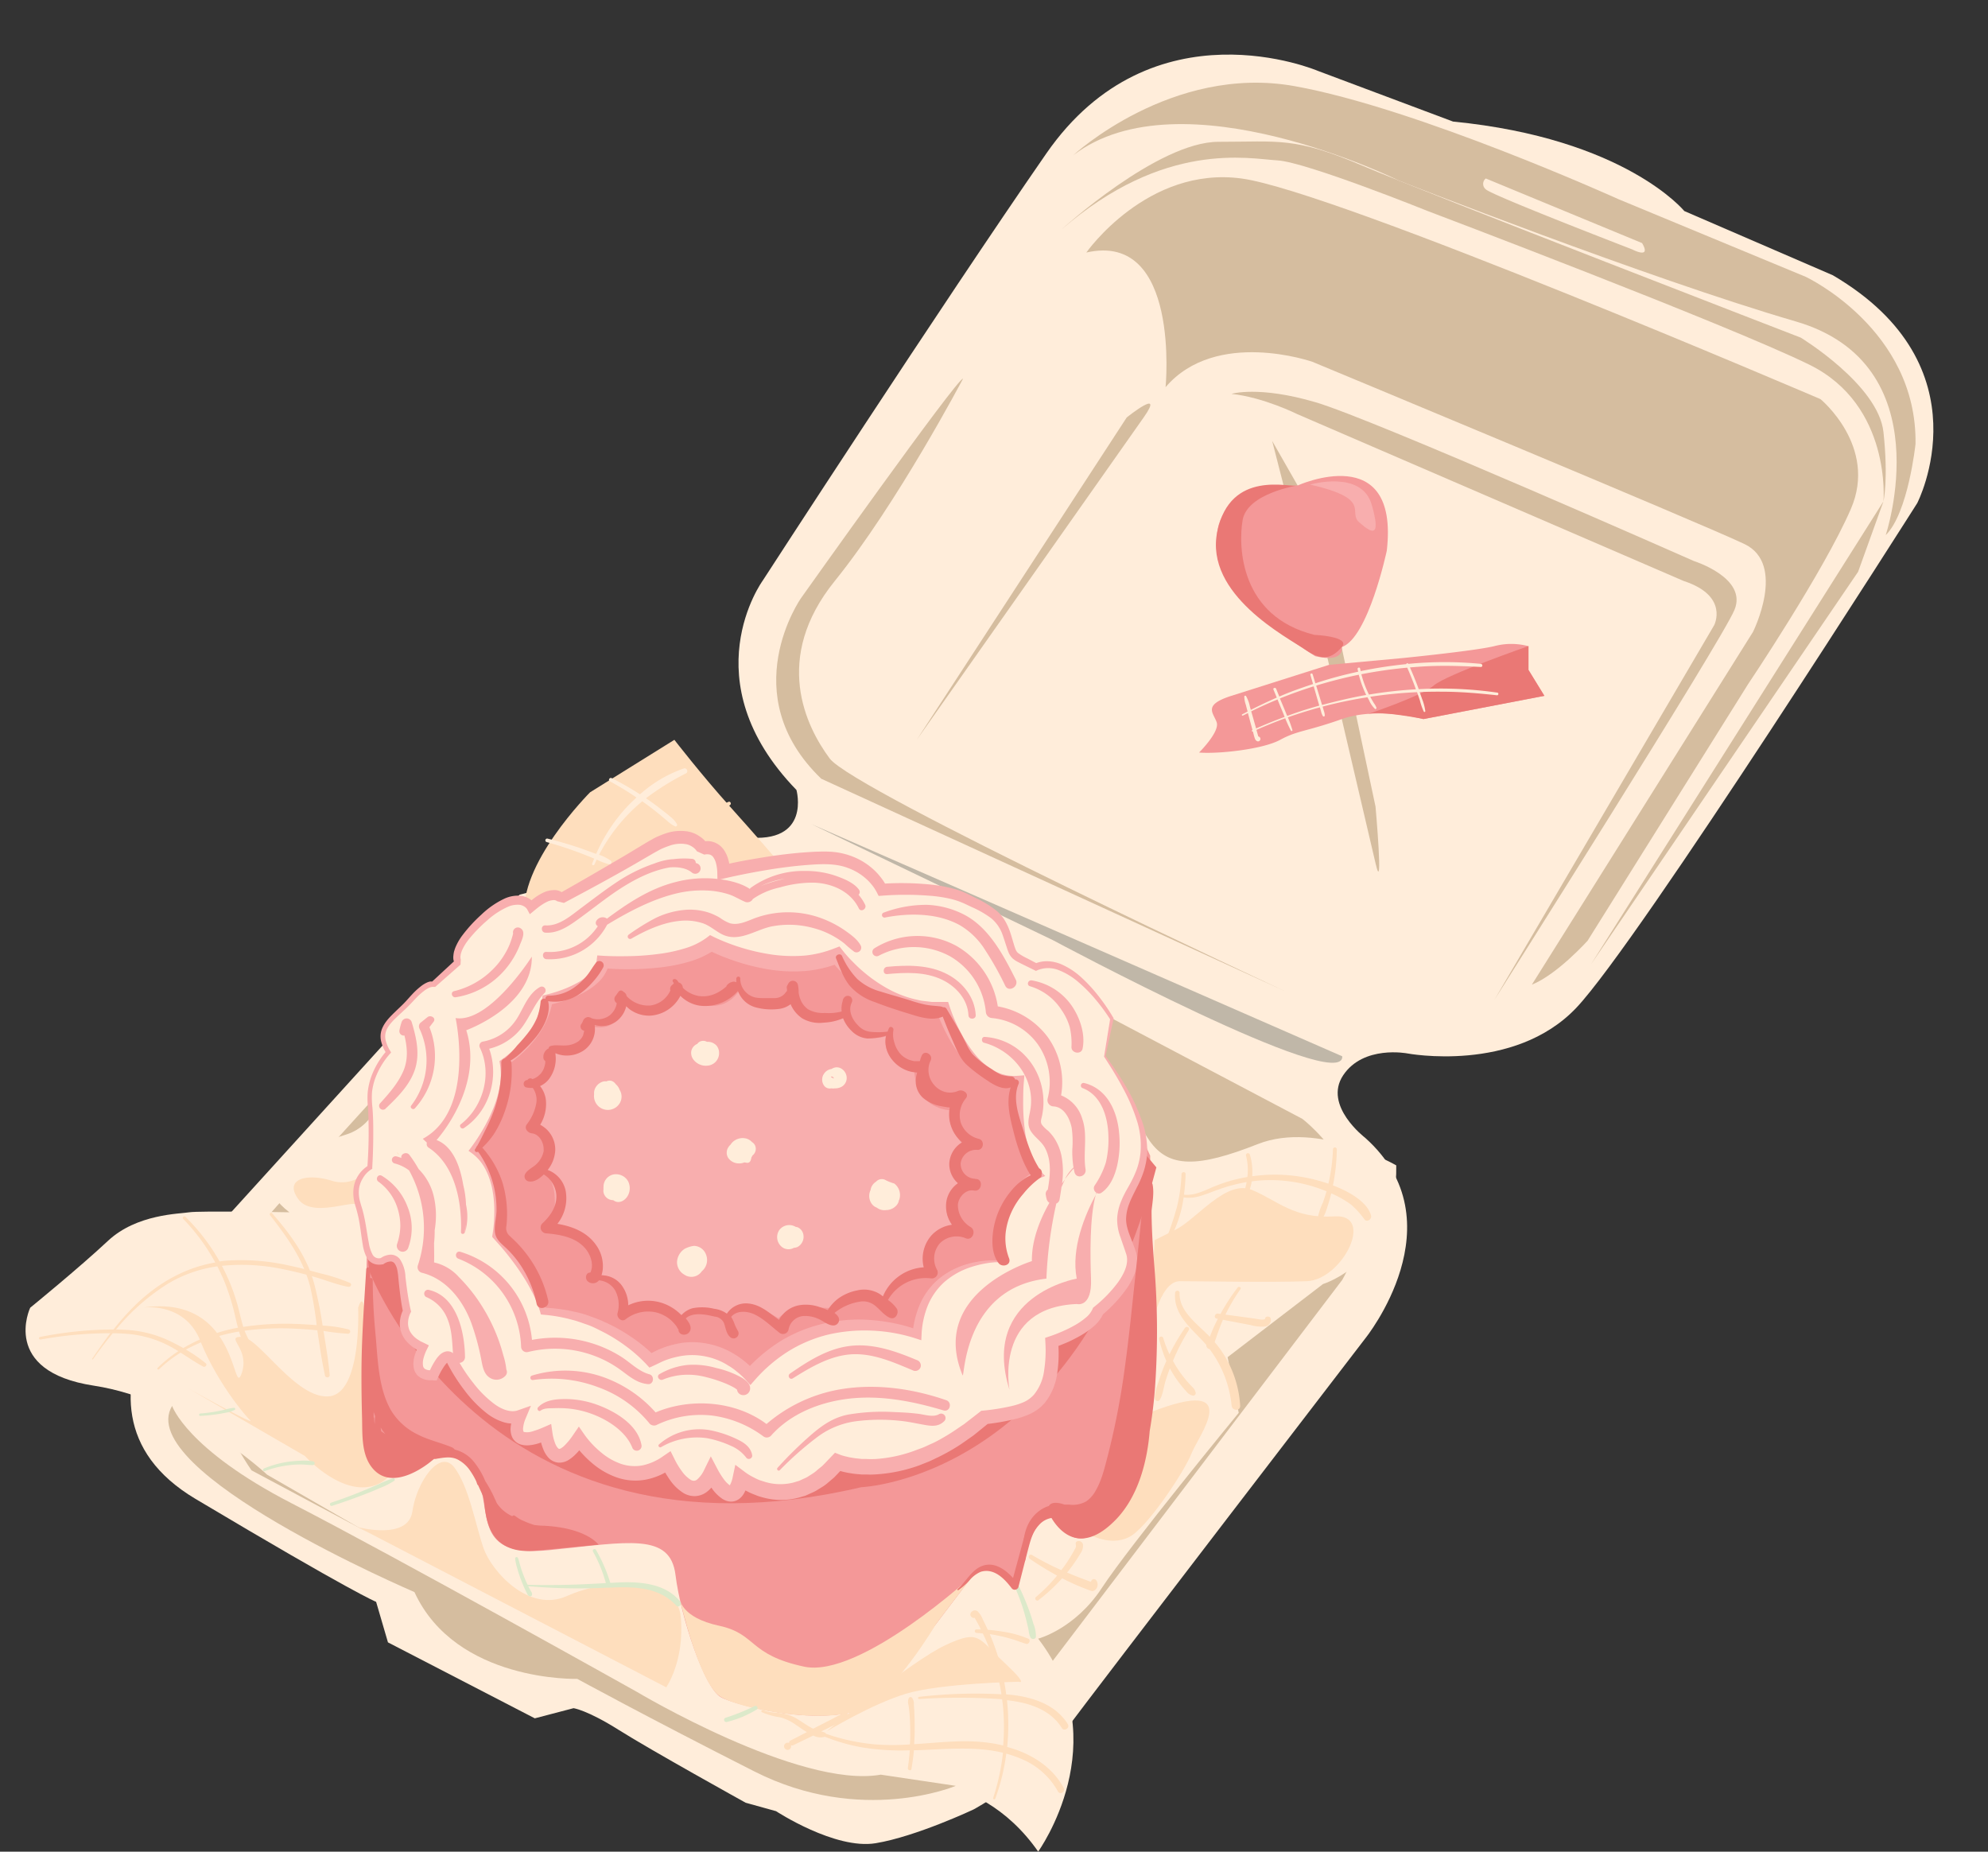 <?xml version="1.0" encoding="UTF-8"?><svg xmlns="http://www.w3.org/2000/svg" xmlns:xlink="http://www.w3.org/1999/xlink" data-name="Layer 1" height="478.3" preserveAspectRatio="xMidYMid meet" version="1.0" viewBox="-6.6 -14.1 513.5 478.3" width="513.5" zoomAndPan="magnify"><rect x="-6.6" y="-14.1" width="513.5" height="478.3" fill="#333333" stroke="none"/><g id="change1_1"><path d="M127.61,217,50,302.44S2.92,348.65,43.9,373.07s46.65,26.59,46.65,26.59l3.06,10.47,37.93,19.62,10-2.62s3.48.44,11.77,5.67S186,451.55,186,451.55l7.85,2.18s15.26,10,25.72,8.28,25.29-8.72,25.29-8.72,14-7.41,23.1-19.62,78.05-102,78.05-102,24.41-30.08,0-51.88c0,0-10.9-8.29-5.67-16.14S356.9,258,356.9,258s27.51,5.23,43.65-11.77,88.07-130.37,88.07-130.37S506.93,80.52,466.82,57L428.45,40.41S413.19,21.66,368.72,17.3L333.84,4.22s-42.73-18.31-70.2,21.36S190.4,135.89,190.4,135.89s-18.75,25.72,8.72,54.06c0,0,3.92,14-13.08,12.21Z" fill="#ffedda"/></g><g id="change2_1"><path d="M267.57,45.2s24.85-22.67,40.55-22.67,19.62-1.31,37.05,6.1S458.53,73.11,458.53,73.11s20.06,12.2,21.37,24.41,0,17.88,0,17.88,2.18-24.85-19.19-35.32-98.53-39.67-98.53-39.67-31.39-12.65-38.8-13.08S294.16,22.09,267.57,45.2Z" fill="#d5bd9f"/></g><g id="change2_2"><path d="M270.62,26S296.05,2.48,327.74,8.14s83.71,29.21,83.71,29.21l48.39,20.06s28.78,13.52,28.34,43.16c0,0-1.89,17.88-7.7,23.55,0,0,14.75-44.14-23.26-55.2S354.69,32.53,354.69,32.53,298.52,4.66,270.62,26Z" fill="#d5bd9f"/></g><g id="change1_2"><path d="M417.55,48.69,377.18,32a1.78,1.78,0,0,0,0,2.8C378.73,36.36,415,50.32,415,50.32S420.06,53,417.55,48.69Z" fill="#ffedda"/></g><g id="change2_3"><path d="M294.47,85.9S298.4,45.57,274,51.13c0,0,15.7-22.43,40.11-19.12S463.64,89,463.64,89s14.82,12.21,7.85,28.34-26.6,45.34-26.6,45.34L403.47,228.9s-7.85,8.72-14.39,11.34l57.12-91.12s8.72-17.44-2.18-22.68S332.4,79.36,332.4,79.36,307.55,70.64,294.47,85.9Z" fill="#d5bd9f"/></g><g id="change2_4"><path d="M311.48,87.64s7-2.18,21.8,2.18,97.66,41,97.66,41,13.95,4.36,10.46,12.65-62,100.71-62,100.71l56.77-96.79s3.93-7.56-7.85-11.41L328.48,92.87S319.76,88.51,311.48,87.64Z" fill="#d5bd9f"/></g><g id="change2_5"><path d="M288.8,93.74,230.2,177l54.24-83.28S294.47,85.69,288.8,93.74Z" fill="#d5bd9f"/></g><g id="change2_6"><path d="M242.15,83.72c-1.31-.44-41.85,56.68-41.85,56.68s-17.44,24.85,5.23,46.65l120.33,55.13s-112-52.08-118.15-60.36S192.88,155.94,209,136,242.15,83.72,242.15,83.72Z" fill="#d5bd9f"/></g><g id="change2_7"><path d="M479.9 115.4L404.34 235.01 473.35 133.59 479.9 115.4z" fill="#d5bd9f"/></g><g id="change2_8"><path d="M348.74,209.05l-13.56-57.92L322,99.79l6.57,11.5,10.27,36.56,9.86,46.41S350.8,217.87,348.74,209.05Z" fill="#d5bd9f"/></g><g id="change3_1"><path d="M333.13,155.4s-17.84-11.25-21.65-17.82-11.21-25.47,17.13-26.29c0,0,26.29-11.91,23,16.84,0,0-4.77,22.54-11.63,24.91C340,153,340.93,157.21,333.13,155.4Z" fill="#f49898"/></g><g id="change3_2"><path d="M311.48,165.63l25.22-8,19-1.75s18.61-1.85,23.68-3.08a17.13,17.13,0,0,1,8.77,0v6.15l4.11,6.7-31.22,6s-11.75-3.29-21.07,0-11.38,2.89-15.9,5.35-16,3.69-20.95,3.28c0,0,5.4-5.34,4.55-7.81S304,168,311.48,165.63Z" fill="#f49898"/></g><g id="change4_1"><path d="M340.11,258.75,226.38,209l-23.46-10.26,62.43,30S340.52,269,340.11,258.75Z" fill="#c0b7a8"/></g><g id="change5_1"><path d="M193.89,207.82s-4.53-5.34-11.92-13.56S167.59,177,167.59,177l-21.77,13.55S126.93,209.46,129,223l22.13-12h29.22Z" fill="#fedebd"/></g><g id="change2_9"><path d="M271.52,244.16l58.27,30.74s23.74,17.89,10.32,41.59L263.64,417.12s-63.95,20.12-85.42,10.73S58.36,365.69,58.36,365.69s-23.25-33.1-8-51.43,52.33-58.59,52.33-58.59Z" fill="#d5bd9f"/></g><g id="change1_3"><path d="M92.8,267s-2.06,9.44-9.86,11.91-28.75,9.45-14.79,20.13c0,0-23.41-.42-25.88,0s-13.55.41-21,7.39S1.2,323.69,1.2,323.69s-7.81,16.43,16.43,20.13,44.77,23,44.77,23L108,393.11l77.22,40.25s21.77,10.27,28.34,11.09,31.95-3.28,48,19.72c0,0,20.49-28.34,0-55,0,0,9.5-2.47,16.48-13.15s35.32-45.18,35.32-45.18l-2.87-14.38,24.64-18.89s19.34-5.85,18.92-30.65c0,0-20.15-11.66-35.76-5.5s-23,6.16-27.93-.82-14.79-29-14.79-29L195.5,207.45Z" fill="#ffedda"/></g><g id="change5_2"><path d="M85.91,380.38s12.93,3.46,14-4.06S107,359.91,110.8,365s5.47,15,7.52,20.85,11.62,16.75,21.54,12.3,28.37-5.81,29.39,5.47-3.76,18.12-3.76,18.12Z" fill="#fedebd"/></g><g id="change5_3"><path d="M85.91,323.68s1,22.21-7.58,22.9S60.21,331.2,55.77,331.2s2.39,3.07,0,9.57-.68-20.85-25.64-17.09c0,0,10.91-1.71,15,8.54S56.21,351,58,352.73s-15.94-8.2-15.94-8.2L72.18,362s12.3,13.67,21.53,5.47a45.38,45.38,0,0,1-5.81-22.9C88.24,331.54,88,317.18,85.91,323.68Z" fill="#fedebd"/></g><g id="change5_4"><path d="M88.93,287.44A8.69,8.69,0,0,1,79,290.86c-6.51-2-12.3-.34-8.54,4.79s14.82-.34,15.44,1.71S88.93,287.44,88.93,287.44Z" fill="#fedebd"/></g><g id="change5_5"><path d="M290.6,350.68s-5.81,24.95-9.57,28.37-5.82,3.42-5.82,3.42,5.93,3.16,10.6,0,13.67-16.75,15.38-21.19S315.21,341.11,290.6,350.68Z" fill="#fedebd"/></g><g id="change5_6"><path d="M290.49,330.51s2.16-13.67,7.63-13.67,23.63.35,32.81,0,17.77-17.43,7.18-16.75-14.7-4.1-21.36-6.84-14.19,7.52-19.66,10.26l-5.47,2.73Z" fill="#fedebd"/></g><g id="change3_3"><path d="M88.93,287.44s-4.11,79,4.78,80c0,0,4.79.72,9.57-3.91s9.23-4.9,13.33,4-1.37,20.81,18.8,18.76,31.11-4.6,32.47,6.42,7.52,29.13,11.63,31.52,32.13,9.57,41.36,0l23.92-31.52s3.42-6.08,11.62,3.15c0,0,.69-17.09,7.87-19.14,0,0,5.12,9.23,10.93,5.81s11.28-6.15,15.39-31.79l-.11-66.31L275.58,251.6l-60.18-26-34.53-5.47-46.83,11Z" fill="#f49898"/></g><g id="change6_1"><path d="M88.93,314.55S119,392.8,215.84,370.05c0,0,55.32-2,76.25-82.61L282,275.35l-11,13.37L231.21,339l-75.68,11.61-43.65-34.86-17-17.81S86.48,305,88.93,314.55Z" fill="#ea7875"/></g><g id="change1_4"><path d="M278.81,258.68l1.83-9.7s-10.3-17.38-19.6-13.31c-6.49-3.42-5.58-2-7.36-7.7s-4-6.72-11-10.1-21.46-2.21-21.46-2.21-3.69-8.21-14.7-8.21S180.33,211,180.33,211s0-7.41-5.45-6c0,0-3.28-6.37-13.52-.17s-23,13.1-23,13.1-1.95-2.94-7.76,2.19c0,0-3.08-5.46-12.31,2.91s-6.52,11.38-6.52,11.38l-6.47,5.84s-1.36-1.07-5.81,3.92-9.83,7.1-5.81,13.55c0,0-5.47,5.72-4.78,12.94a124,124,0,0,1,0,16.79s-5.38,2.76-3,9.92,1,15.26,6.09,14.29c0,0,4.45-3.36,5.13,3.48a69.12,69.12,0,0,0,1.37,9.43s-3.42,6.05,4.1,9.37c0,0-4.1,7.51,2.73,7.18,0,0,3.08-7.37,4.79-3.85s10.12,16.84,17.53,14.44c0,0-4.2,9.23,6.74,4.45,0,0,1.36,12,8.54,1.37,0,0,9.91,15.07,22.9,6,0,0,6,13.18,11.2,2.91,0,0,5.55,10.91,7.6,1.34,0,0,12.65,10.29,25-4.25,0,0,16.4,7,37.94-11.47,0,0,7.18-.69,10.94-2.4s7.17-5.81,6.49-17.09c0,0,10.25-3.36,12-8,0,0,10.6-8.4,8.55-14.9s-4.5-8.44.26-16.86S290.94,276.07,278.81,258.68Zm-27.52,53s-19.63-1-21.09,18.86c0,0-24.95-9.91-43.12,10.6,0,0-10.31-12.49-25.69-3.85,0,0-10.6-11.82-27.69-12.7,0,0-2-8.06-12.64-19.34,0,0,3.07-16.07-5.81-22.22,0,0,10-12.44,8.2-22.57,0,0,9.91-6.22,11.28-16.27,0,0,13.33-2.74,14.31-9.77,0,0,19.71,1.64,28-4.79,0,0,17.86,9.31,32.56,3.15,0,0,11.13,14.87,27.39,13.77,0,0,6.45,20.07,19.43,18.71,0,0-1.36,17.77,5.13,23.92C261.54,289.15,250.26,293.14,251.29,311.65Z" fill="#ffedda"/></g><g id="change7_1"><path d="M288,274.47a47.67,47.67,0,0,0-4-8.29c-.76-1.32-1.61-2.59-2.45-3.86s-1.71-2.44-2.59-3.68l2.08-9.58,0-.16-.09-.15a50.45,50.45,0,0,0-3.62-5.33,39.37,39.37,0,0,0-4.35-4.8,18.91,18.91,0,0,0-5.5-3.67,10,10,0,0,0-3.38-.76,8.16,8.16,0,0,0-3.05.48l-2.35-1.24a13.47,13.47,0,0,1-2.39-1.41,2.56,2.56,0,0,1-.59-.91c-.16-.4-.31-.86-.45-1.33-.3-1-.56-1.93-.9-2.95a16,16,0,0,0-1.32-3,10.07,10.07,0,0,0-2.16-2.61,26.63,26.63,0,0,0-5.42-3.34c-.93-.46-1.77-.92-2.77-1.36a19,19,0,0,0-3.07-1.08,37.14,37.14,0,0,0-6.2-1.09,75.21,75.21,0,0,0-11.43-.22,12.38,12.38,0,0,0-1.2-1.73,15.47,15.47,0,0,0-2.09-2.19,17.28,17.28,0,0,0-5.18-3.1,18.46,18.46,0,0,0-5.85-1.22,28.09,28.09,0,0,0-2.89,0c-.95,0-1.88.08-2.82.13-3.75.25-7.45.71-11.12,1.29-3,.49-6.07,1-9.1,1.68,0-.24-.09-.48-.15-.73a8.27,8.27,0,0,0-1.16-2.74,5.24,5.24,0,0,0-2.74-2.11,4.82,4.82,0,0,0-2.13-.21,4.4,4.4,0,0,0-.35-.39,7.94,7.94,0,0,0-1.29-1,7.83,7.83,0,0,0-3-1.16,11.92,11.92,0,0,0-5.93.64,24.14,24.14,0,0,0-2.6,1.1c-.78.45-1.64.91-2.36,1.35l-4.42,2.67c-5.69,3.36-11.41,6.7-17.16,9.94a3.3,3.3,0,0,0-2.09-.53,6.77,6.77,0,0,0-2.67.66,13.72,13.72,0,0,0-2.11,1.27c-.31.22-.62.46-.91.7a4.87,4.87,0,0,0-.76-.52,5.23,5.23,0,0,0-2.13-.66,8.36,8.36,0,0,0-4,.71,22.24,22.24,0,0,0-6.07,4.19,38,38,0,0,0-4.88,5.32,14.35,14.35,0,0,0-1.85,3.25c-.12.3-.21.63-.31.94a6.71,6.71,0,0,0-.16,1,4.12,4.12,0,0,0,0,1.1,1.91,1.91,0,0,0,.13.45l-5.62,5.21H105a2.37,2.37,0,0,0-.55,0,4,4,0,0,0-.87.3,7.72,7.72,0,0,0-1.4.87,19,19,0,0,0-2.28,2.09c-.71.76-1.34,1.5-2,2.19s-1.4,1.37-2.12,2.06c-1.4,1.38-3,2.79-3.79,4.91a5.41,5.41,0,0,0-.07,3.28A9.36,9.36,0,0,0,93,257.65a21,21,0,0,0-3.75,6.48,17.54,17.54,0,0,0-.87,3.91,21.65,21.65,0,0,0,.08,4,122.25,122.25,0,0,1-.15,15.07,7.9,7.9,0,0,0-1.23,1,7.53,7.53,0,0,0-1.2,1.5,8,8,0,0,0-1.19,3.62,10.37,10.37,0,0,0,.39,3.73c.16.62.35,1.15.49,1.7s.29,1.12.41,1.68c.49,2.27.69,4.59,1.11,7a10.49,10.49,0,0,0,1.18,3.63A3.42,3.42,0,0,0,90,312.35a4.25,4.25,0,0,0,2.19.14l.16,0,.19-.13a3.48,3.48,0,0,1,1.6-.61,1.28,1.28,0,0,1,1.19.51,4.2,4.2,0,0,1,.68,1.63,15.54,15.54,0,0,1,.28,2.06c.14,1.48.3,2.95.49,4.43s.37,2.68.66,4.08a8.11,8.11,0,0,0-.46,1.21,8.26,8.26,0,0,0-.29,1.65,6.85,6.85,0,0,0,.61,3.38,7.87,7.87,0,0,0,2.11,2.65,14,14,0,0,0,1.33,1l.33.17a13.27,13.27,0,0,0-.55,1.5,7.22,7.22,0,0,0-.29,3,4.11,4.11,0,0,0,.22.87,3.07,3.07,0,0,0,.45.83,2.75,2.75,0,0,0,.65.71c.13.1.25.21.38.29l.4.2a5.39,5.39,0,0,0,1.6.48c.51.06,1,0,1.5.07l.77,0,.37-.84a17.55,17.55,0,0,1,1.82-3.18,5.57,5.57,0,0,1,.49-.55l.1.2a45.65,45.65,0,0,0,4.46,7,30.89,30.89,0,0,0,5.88,6,13.55,13.55,0,0,0,4,2.1,7.81,7.81,0,0,0,2.13.4,9.78,9.78,0,0,0-.16,1.14,5.12,5.12,0,0,0,.38,2.33,3.63,3.63,0,0,0,2.1,1.9,5.57,5.57,0,0,0,2.25.25,10.45,10.45,0,0,0,1.86-.32c.44-.11.86-.25,1.28-.39a13.72,13.72,0,0,0,.59,1.78,7.14,7.14,0,0,0,1.2,2,4,4,0,0,0,2.68,1.41,4.51,4.51,0,0,0,2.7-.73,9.2,9.2,0,0,0,1.7-1.38,13.9,13.9,0,0,0,1-1.08c.25.3.51.59.78.89a26.21,26.21,0,0,0,2.58,2.47,20,20,0,0,0,6.31,3.65,14.64,14.64,0,0,0,7.52.57,16.86,16.86,0,0,0,5-1.83c.38.66.79,1.3,1.25,1.95a12,12,0,0,0,3.49,3.36,5.64,5.64,0,0,0,3,.78,5.41,5.41,0,0,0,3-1.08,8,8,0,0,0,1.19-1.12,1.27,1.27,0,0,1,.13.19,10.28,10.28,0,0,0,2.76,2.75,4.62,4.62,0,0,0,1.24.55,4.14,4.14,0,0,0,.82.13,3.52,3.52,0,0,0,.91-.09,3.19,3.19,0,0,0,.85-.32,3.35,3.35,0,0,0,.68-.46,3.5,3.5,0,0,0,.51-.51,3.72,3.72,0,0,0,.38-.51,7.64,7.64,0,0,0,.52-1q.52.28,1.05.54c.58.29,1.2.5,1.8.75s1.24.41,1.87.58a17.52,17.52,0,0,0,7.86.26,14.36,14.36,0,0,0,1.93-.49l1-.29.89-.4c.59-.28,1.22-.52,1.78-.84l1.64-1a10.29,10.29,0,0,0,1.54-1.15l1.46-1.23c.57-.56,1.11-1.15,1.66-1.73l.09,0a13.88,13.88,0,0,0,1.38.34c.46.11.92.17,1.38.25s.92.14,1.38.18l1.38.12,1.37,0c.92.05,1.83,0,2.75-.07a40.09,40.09,0,0,0,10.6-2.26l2.52-1c.83-.35,1.63-.77,2.44-1.14a53.29,53.29,0,0,0,4.69-2.59c1.52-.93,2.93-2,4.4-3l3.7-3a58.35,58.35,0,0,0,7.25-1.31,20.79,20.79,0,0,0,3.95-1.4,11.22,11.22,0,0,0,3.55-2.73,15.57,15.57,0,0,0,3.24-7.83,33.93,33.93,0,0,0,.29-6.88c.83-.32,1.64-.66,2.46-1,1.15-.53,2.29-1.11,3.41-1.76a21.63,21.63,0,0,0,3.23-2.29,9.38,9.38,0,0,0,2.42-3.12,36.08,36.08,0,0,0,6.16-6.72,17.51,17.51,0,0,0,2.22-4.38,9.28,9.28,0,0,0,.46-2.55,7.58,7.58,0,0,0-.41-2.65c-.94-3-2.51-5.69-2.47-8.37a11.46,11.46,0,0,1,.88-4.07c.24-.68.58-1.34.88-2l1-2a26.21,26.21,0,0,0,1.84-4.32,19.61,19.61,0,0,0,.85-4.66A23.07,23.07,0,0,0,288,274.47Zm0,9.08a18.32,18.32,0,0,1-.93,4.26,27.69,27.69,0,0,1-1.85,4l-1.12,2c-.34.7-.72,1.39-1,2.13a13.41,13.41,0,0,0-1.14,4.76,13.18,13.18,0,0,0,.87,4.82c.5,1.48,1,2.87,1.46,4.28.8,2.39-.52,5.12-2.18,7.42a33.78,33.78,0,0,1-6.07,6.23l-.3.24-.15.37a6.22,6.22,0,0,1-1.85,2.29,17.91,17.91,0,0,1-2.82,1.92,33.12,33.12,0,0,1-3.16,1.56c-1.08.47-2.22.92-3.3,1.27l-1.1.37.06,1.18a33.47,33.47,0,0,1-.33,7.31,12.32,12.32,0,0,1-2.6,6.16A8,8,0,0,1,258,348a18,18,0,0,1-3.3,1.09,56.34,56.34,0,0,1-7.32,1.17l-.52.05-.47.37-4,3.1c-1.4.92-2.75,1.91-4.18,2.76s-2.87,1.72-4.39,2.36c-.76.34-1.5.72-2.26,1l-2.32.86a36,36,0,0,1-9.57,2,21.9,21.9,0,0,1-2.43,0l-1.2,0-1.2-.13a11.54,11.54,0,0,1-1.18-.16c-.4-.07-.79-.12-1.17-.22s-.77-.16-1.13-.28a9,9,0,0,1-1-.32l-1.29-.5-1,1.05c-.76.78-1.5,1.6-2.28,2.36l-1.24,1a7.78,7.78,0,0,1-1.28,1l-1.34.85c-.45.27-.94.44-1.41.67l-.71.33-.74.21a9.49,9.49,0,0,1-1.48.39,13.62,13.62,0,0,1-6.12-.2c-.5-.13-1-.31-1.49-.46s-1-.37-1.46-.61-.94-.47-1.39-.74a14.42,14.42,0,0,1-1.22-.8l-2.58-1.94-.65,3.07a7.31,7.31,0,0,1-.77,2.24,7,7,0,0,1-1.61-1.67,20.72,20.72,0,0,1-1.5-2.39L177,362.08l-1.69,3.45a7.46,7.46,0,0,1-1.84,2.53,1.46,1.46,0,0,1-.78.33,1.62,1.62,0,0,1-.9-.26,8.28,8.28,0,0,1-2.3-2.26,20.13,20.13,0,0,1-1.89-3.14l-1-2L164.75,362a14.43,14.43,0,0,1-5.33,2.4,11,11,0,0,1-5.64-.39,16.4,16.4,0,0,1-5.18-3,23.67,23.67,0,0,1-4.19-4.47l-1.49-2.15-1.46,2.13a17.69,17.69,0,0,1-2,2.51,5.24,5.24,0,0,1-1,.87,1.1,1.1,0,0,1-.63.25s-.12,0-.35-.24a3.83,3.83,0,0,1-.61-1,12.36,12.36,0,0,1-.78-2.94l-.32-2.26-2.06.9a22.63,22.63,0,0,1-2.73,1,4.46,4.46,0,0,1-2.16.19c-.17-.07-.13,0-.21-.14a2,2,0,0,1-.1-.79,8,8,0,0,1,.62-2.48l1.41-3.38-3.37,1.18c-1.83.65-4.09-.19-6.06-1.62a28.11,28.11,0,0,1-5.36-5.32,43.91,43.91,0,0,1-4.27-6.42l-.11-.22-.18-.31a3.32,3.32,0,0,0-.53-.68,2.51,2.51,0,0,0-1-.59,2.31,2.31,0,0,0-1.25,0,3.44,3.44,0,0,0-1.44.86,8.47,8.47,0,0,0-.81.94,18.24,18.24,0,0,0-1.69,3h-.24a2.58,2.58,0,0,1-.82-.21,1.17,1.17,0,0,1-.75-1,4.79,4.79,0,0,1,.17-2,11.52,11.52,0,0,1,.8-2.1l.55-1.11-1.11-.55-1.19-.58c-.35-.25-.74-.45-1.06-.72a5.85,5.85,0,0,1-1.55-1.83,4.62,4.62,0,0,1-.47-2.3,6.26,6.26,0,0,1,.59-2.34l.2-.4-.1-.38c-.32-1.31-.57-2.8-.79-4.22s-.4-2.89-.57-4.34a8.88,8.88,0,0,0-1.47-4.66,5.18,5.18,0,0,0-.54-.51,3.27,3.27,0,0,0-.68-.38A3,3,0,0,0,94,310a5,5,0,0,0-2.25.86,1.85,1.85,0,0,1-2.08-.83,9.37,9.37,0,0,1-1-3.05c-.44-2.26-.72-4.63-1.25-7-.13-.58-.27-1.17-.44-1.75s-.37-1.17-.5-1.69a8.87,8.87,0,0,1-.38-3.26,6.79,6.79,0,0,1,1-3A6.6,6.6,0,0,1,89.22,288l.33-.2,0-.33c.16-2.6.24-5.18.26-7.78s0-5.19-.22-7.79a21.86,21.86,0,0,1-.11-3.77,15.65,15.65,0,0,1,.82-3.63,20.06,20.06,0,0,1,3.82-6.4l.3-.34-.22-.39a9.24,9.24,0,0,1-1.13-2.54,4.23,4.23,0,0,1,.06-2.59c.59-1.67,2.1-3,3.53-4.35.73-.68,1.47-1.35,2.19-2.07s1.4-1.47,2.06-2.16a18.08,18.08,0,0,1,2.14-1.9,6,6,0,0,1,1.14-.69,2.21,2.21,0,0,1,.53-.18.73.73,0,0,1,.2,0s0,0,0,0l-.11-.07,1,0,6.54-5.75.06-1.23c.06.06,0,0,0-.12a.91.91,0,0,1-.06-.26,2.34,2.34,0,0,1,0-.65,4.51,4.51,0,0,1,.13-.7c.09-.25.16-.49.26-.73a12.81,12.81,0,0,1,1.7-2.78,37.12,37.12,0,0,1,4.74-4.9,20.23,20.23,0,0,1,5.52-3.62,6.19,6.19,0,0,1,2.86-.47,3,3,0,0,1,1.19.4,2.55,2.55,0,0,1,.8.73l.7,1.31,1.21-1c.54-.44,1.08-.89,1.65-1.27a11.8,11.8,0,0,1,1.71-1,4.35,4.35,0,0,1,1.6-.38,1.41,1.41,0,0,1,.59.11,1,1,0,0,1,.2.11l.07.06,0,0,1.78.45c6.13-3.25,12.23-6.54,18.24-10l4.5-2.62c.75-.45,1.43-.79,2.15-1.2a19.34,19.34,0,0,1,2.19-.89,8.59,8.59,0,0,1,4.27-.5,4.32,4.32,0,0,1,1.78.68,4.14,4.14,0,0,1,.73.58c.11.11.2.23.3.34l.19.27,1.91.86a3,3,0,0,1,1.45,0,1.85,1.85,0,0,1,.95.78,4.91,4.91,0,0,1,.68,1.67,10.59,10.59,0,0,1,.27,2l.05,2.12,2-.47c3.52-.82,7.13-1.52,10.72-2.12s7.21-1.06,10.82-1.33,7.12-.39,10.25.83a14.22,14.22,0,0,1,4.28,2.48,12.73,12.73,0,0,1,1.75,1.77,11,11,0,0,1,1.33,2l.48.94,1-.07a78.92,78.92,0,0,1,11.91,0,35.72,35.72,0,0,1,5.8.86,18.8,18.8,0,0,1,2.69.87c.87.35,1.82.83,2.72,1.25a25.18,25.18,0,0,1,5,2.89,9.76,9.76,0,0,1,3,4.55c.33.9.63,1.89.95,2.86.16.49.33,1,.56,1.53A4.54,4.54,0,0,0,255,233.5a7.13,7.13,0,0,0,1.47.95c.47.25.93.47,1.39.7l2.71,1.33.41.21.39-.18a7.35,7.35,0,0,1,5.55,0,17.57,17.57,0,0,1,5.17,3.19,37.19,37.19,0,0,1,4.39,4.48,49,49,0,0,1,3.66,5l-1.56,9.64c.81,1.29,1.69,2.61,2.47,3.91s1.55,2.6,2.25,3.94a46.53,46.53,0,0,1,3.62,8.26A21.33,21.33,0,0,1,288,283.55Z" fill="#f8aeae"/></g><g id="change7_2"><path d="M259.37,283.45a29.65,29.65,0,0,1-1.28-5.9,53.86,53.86,0,0,1-.41-6.1c0-2,0-4.13.18-6.11l.13-1.68-1.73.12a10.44,10.44,0,0,1-6.11-1.34,17.82,17.82,0,0,1-5-4.33,33.74,33.74,0,0,1-3.74-5.79,43.32,43.32,0,0,1-2.7-6.36l-.41-1.26h-4.22l-.92-.11c-.61-.08-1.22-.13-1.83-.22l-1.8-.4a28.14,28.14,0,0,1-6.91-2.74,38.1,38.1,0,0,1-6.19-4.31c-1-.83-1.89-1.69-2.77-2.59a30.86,30.86,0,0,1-2.47-2.76l-.95-1.2-1.44.55a28,28,0,0,1-7.55,1.81,39.22,39.22,0,0,1-7.95-.19,52.6,52.6,0,0,1-7.89-1.7,51.38,51.38,0,0,1-7.53-2.87l-1.08-.53-.92.71a18.45,18.45,0,0,1-5.87,2.8,39.64,39.64,0,0,1-6.77,1.39,65.72,65.72,0,0,1-7,.53c-2.35.05-4.75.05-7-.08l-1.56-.1-.19,1.49a5.65,5.65,0,0,1-1.62,3.1,13.91,13.91,0,0,1-3.27,2.45,28.14,28.14,0,0,1-3.93,1.81,36.12,36.12,0,0,1-4.16,1.28l-.95.23-.15.95a18.15,18.15,0,0,1-1.21,4.54,21.87,21.87,0,0,1-2.33,4.2,28.65,28.65,0,0,1-3.16,3.72,28.29,28.29,0,0,1-3.74,3.14l-.56.39.11.64a17.26,17.26,0,0,1,0,5.78,29.43,29.43,0,0,1-1.68,5.72,42.08,42.08,0,0,1-2.66,5.44,49,49,0,0,1-3.34,5.05l-.42.54.55.39a12,12,0,0,1,2.13,1.89,12.47,12.47,0,0,1,1.63,2.37,18.85,18.85,0,0,1,1.87,5.52,29.08,29.08,0,0,1,.48,5.9,37.39,37.39,0,0,1-.52,5.9l0,.29.2.23,1.93,2.15c.62.73,1.25,1.46,1.84,2.22,1.19,1.51,2.34,3.05,3.4,4.66a46.24,46.24,0,0,1,2.9,4.94,29.37,29.37,0,0,1,2.11,5.18l.18.63.68.07a40.09,40.09,0,0,1,7.46,1.33c1.23.29,2.4.76,3.6,1.16s2.34.94,3.46,1.53a41.57,41.57,0,0,1,6.47,3.89,38.91,38.91,0,0,1,5.58,4.9l.77.84,1.15-.52c1-.45,2-1,3-1.38a20.79,20.79,0,0,1,3.14-.91,17,17,0,0,1,6.39-.21,17.38,17.38,0,0,1,6.06,2.11l1.39.85c.44.32.9.61,1.32,1a18,18,0,0,1,2.34,2.14l1.29,1.43,1.23-1.39a39.4,39.4,0,0,1,8.57-7.32,35.57,35.57,0,0,1,10.38-4.34,41.63,41.63,0,0,1,11.31-1,42.5,42.5,0,0,1,11.2,2l1.46.48.07-1.44a22.91,22.91,0,0,1,1.54-7.35,16.91,16.91,0,0,1,4.23-6.14,19.46,19.46,0,0,1,6.58-3.83,27.58,27.58,0,0,1,3.75-1c.63-.12,1.28-.23,1.92-.3l1-.09.48,0h.43a.39.39,0,0,0,.2,0c0-1.1.1-2.25.12-3.41s.2-2.17.35-3.24l.3-1.59.15-.79.22-.78.45-1.55.59-1.49a18.79,18.79,0,0,1,3.36-5.33,11.53,11.53,0,0,1,1.11-1.1,13.87,13.87,0,0,1,1.19-1,11.38,11.38,0,0,1,2.6-1.47l1.38-.52-1.05-1.07A13.14,13.14,0,0,1,259.37,283.45Zm-1.18,6.68a14.22,14.22,0,0,0-1.29,1.16c-.42.4-.78.85-1.15,1.28a20.42,20.42,0,0,0-3.28,5.93l-.53,1.61-.37,1.63-.18.82-.11.83-.21,1.65c-.1,1.11-.1,2.22-.14,3.32l.22,3.1h-.86c-.33,0-.66,0-1,0-.67,0-1.33.08-2,.15a23.14,23.14,0,0,0-3.93.77,20.62,20.62,0,0,0-7.22,3.65,18,18,0,0,0-5,6.48,24.28,24.28,0,0,0-1.86,6.5,40.32,40.32,0,0,0-4.52-1.23,48.47,48.47,0,0,0-6-.88,40.12,40.12,0,0,0-18,2.55,39.26,39.26,0,0,0-5.52,2.72,42.27,42.27,0,0,0-8.14,6.56l-.1-.09c-.46-.43-.94-.84-1.43-1.24s-1-.74-1.53-1.12-1.07-.67-1.62-1a20.72,20.72,0,0,0-7.2-2.46,19.11,19.11,0,0,0-7.61.33,23.54,23.54,0,0,0-3.6,1.14c-.8.32-1.56.72-2.32,1.11a41.49,41.49,0,0,0-5.42-4.29,44.77,44.77,0,0,0-7-3.86c-1.2-.57-2.48-1-3.72-1.46s-2.54-.82-3.86-1.08a41.46,41.46,0,0,0-7.27-1,22.38,22.38,0,0,0-.91-2.19c-.41-.9-.88-1.77-1.35-2.64-1-1.72-2-3.38-3.16-5s-2.33-3.15-3.58-4.66c-.62-.75-1.28-1.47-1.91-2.22l-1.78-2a39.07,39.07,0,0,0,.45-5.8,33.18,33.18,0,0,0-.5-6.12,20.26,20.26,0,0,0-1.94-5.87,15.71,15.71,0,0,0-1.76-2.61,13.39,13.39,0,0,0-1.81-1.72,53.53,53.53,0,0,0,3.17-4.64,44.83,44.83,0,0,0,2.92-5.53,30.24,30.24,0,0,0,2-6,19.65,19.65,0,0,0,.3-5.79,31.48,31.48,0,0,0,7.23-6.79,24.22,24.22,0,0,0,2.78-4.58,20,20,0,0,0,1.4-4.25c1.26-.3,2.47-.64,3.69-1.06a30.21,30.21,0,0,0,4.4-1.89,17,17,0,0,0,4.07-2.91,9.57,9.57,0,0,0,2.2-3.36c2,.13,4,.2,6,.17a70.25,70.25,0,0,0,7.38-.44,44.43,44.43,0,0,0,7.38-1.41,23.87,23.87,0,0,0,6.15-2.66,57.33,57.33,0,0,0,7.09,2.75,54.29,54.29,0,0,0,8.5,1.95,40,40,0,0,0,8.83.25,30.93,30.93,0,0,0,7.31-1.59c.6.71,1.21,1.37,1.86,2,1,1,2,1.92,3.07,2.81a41.38,41.38,0,0,0,6.91,4.69,32,32,0,0,0,7.87,3,26.06,26.06,0,0,0,7.1.73,46.73,46.73,0,0,0,2.63,5.59,36.88,36.88,0,0,0,4.29,6.25,20.8,20.8,0,0,0,6,4.95,13.05,13.05,0,0,0,6.21,1.57c0,1.61,0,3.19.09,4.8a54.65,54.65,0,0,0,.7,6.37,31.11,31.11,0,0,0,1.65,6.28,16.64,16.64,0,0,0,2.65,4.7A16,16,0,0,0,258.19,290.13Z" fill="#f8aeae"/></g><g id="change7_3"><path d="M128.83,265.05s7.21.34,8.29-8.39c0,0,7.57,2.09,7.93-5.94,0,0,9.08,3.36,8.66-6.51,0,0,9.73,4.8,14.42-2,0,0,10,7.91,15.93,0,0,0,8.95,6.71,14,2,0,0,2.37,9,12.89,4.1,0,0,3.34,7.5,11.27,5.3,0,0-1.58,7.24,7.32,8.64,0,0-.1,9.79,9.63,10.48,0,0-2.16,2.8,2.89,8.74,0,0-6.13,7.34,0,10.84,0,0-7.21,4.89-2.53,9.78,0,0-9.36,5.77-6.49,11.13,0,0-11.9,2.5-10.82,8.8,0,0-10.09-3-12.26,1.84,0,0-12.26-1.09-15.5,2.55,0,0-10.82-7.14-13.35,0,0,0-9-5-11.9,0,0,0-6.49-7-13.7-2.55,0,0,1.08-8.49-8.65-8.83,0,0,.36-12.59-11.18-11.19,0,0,4-14-3.61-15.93,0,0,5.05-9.23-1.08-11C131,276.93,136.76,267.84,128.83,265.05Z" fill="#f8aeae"/></g><g id="change7_4"><path d="M273.8,287.94c-.69-4.33.63-8.88-.87-13.1a9.28,9.28,0,0,0-5.45-6A20,20,0,0,0,264,253.74a20.53,20.53,0,0,0-12.87-7.89,21.83,21.83,0,0,0-10.69-15.62,21,21,0,0,0-21.15.6,1.11,1.11,0,0,0,1.12,1.92,19.52,19.52,0,0,1,18.45.2,18.71,18.71,0,0,1,9.18,14.28,1.69,1.69,0,0,0,1.63,1.64,16.47,16.47,0,0,1,11.79,6.77A17,17,0,0,1,264,269.69a1.63,1.63,0,0,0,1.54,2c2.75.15,4.21,3.18,4.68,5.54a26,26,0,0,1,.16,5.51,24.75,24.75,0,0,0,.31,4.72,9.93,9.93,0,0,0-2.2,3c.91-1.2,1.71-2.15,2.25-2.77.06.33.12.67.2,1C271.45,290.58,274.09,289.76,273.8,287.94Z" fill="#f8aeae"/></g><g id="change7_5"><path d="M268.53,290.49l-.79,1.06a22.27,22.27,0,0,0-.16-7.1,13.11,13.11,0,0,0-1.88-4.59,12,12,0,0,0-1.55-1.85,8.47,8.47,0,0,1-1.67-1.66c-.42-.73-.06-1.53.09-2.3a18.2,18.2,0,0,0,.33-2.54,17.71,17.71,0,0,0-.5-5.23,17,17,0,0,0-5-8.47,15.78,15.78,0,0,0-9.63-4.07c-.87-.07-1,1.29-.21,1.5,7.54,2,13.26,9.27,12,17.19-.32,2-1.07,3.87.17,5.75,1.06,1.6,2.72,2.55,3.62,4.29,1.72,3.27,1.31,7.13.7,10.7a1.42,1.42,0,0,0-.52,1.41,11.19,11.19,0,0,0,.24,1.12,1.66,1.66,0,0,0,.69.89c-2.46,4.34-4.61,9.69-4.52,15.06,0,0-26.72,8.17-17.91,29.46.54,1.31,0-22.41,21.66-24.94a107.32,107.32,0,0,1,2.56-19.4,1.37,1.37,0,0,0,.84-1.07c.17-1.05.35-2.1.49-3.15C267.9,291.82,268.2,291.13,268.53,290.49Z" fill="#f8aeae"/></g><g id="change7_6"><path d="M282.46,278.47c-.5-5.58-3.11-11.37-9-12.82a.69.69,0,0,0-.37,1.33c4.88,1.9,6.5,7.59,6.61,12.33a25.68,25.68,0,0,1-.66,6.88,22.34,22.34,0,0,1-2.94,6,1.35,1.35,0,0,0,.48,1.78c-.06.17-.11.35-.16.53l.25-.46a1.15,1.15,0,0,0,1.23-.05c2.3-1.58,3.44-4.39,4.06-7A26.79,26.79,0,0,0,282.46,278.47Z" fill="#f8aeae"/></g><g id="change7_7"><path d="M271.52,316.17s-25,4.37-17.37,28.72c0,0-4.11-21.26,17.37-22.16,0,0,4,1.09,3.69-6.56-.2-5.61-.4-15.74,1.22-21.64C273.71,299.6,270,308.3,271.52,316.17Z" fill="#f8aeae"/></g><g id="change7_8"><path d="M130.77,233s-10.94,17.24-19.69,15.87c0,0,5.19,23.8-8.48,31.19,0,0,.41.35,1.07,1a1.1,1.1,0,0,0,.46,1.29c6.88,4.52,8.62,14.17,8.34,21.8,0,.64.92.62,1,0s.12-1.33.17-2c0,1.24-.1,2-.08,1.92a14,14,0,0,0,.21-7,24.49,24.49,0,0,0-.72-5.1c-.83-5-2.73-10-6.89-11.6,0,0,12.33-13.49,7.68-28.35C113.82,252,130.92,245.9,130.77,233Z" fill="#f8aeae"/></g><g id="change7_9"><path d="M235.85,351.24c-1.48.78-3.56.07-5.1-.13-2.07-.27-4.16-.38-6.25-.46a52.44,52.44,0,0,0-12.07.65c-3.78.76-6.62,2.72-9.49,5.2a101.62,101.62,0,0,0-8.7,8.54c-.36.4.21,1,.59.6a83.91,83.91,0,0,1,9.31-8.26A21.27,21.27,0,0,1,214.58,353a49.31,49.31,0,0,1,12.2,0c2.06.26,4.07.75,6.11,1.06,1.65.25,3.09.19,4.33-1A1.14,1.14,0,0,0,235.85,351.24Z" fill="#f8aeae"/></g><g id="change7_10"><path d="M230.2,337.2c-5.53-2.31-11.44-4.43-17.54-3.6-5.68.77-10.58,3.92-15.21,7.11-.75.51-.07,1.72.72,1.23,4.52-2.82,9.45-5.78,14.9-6.2,5.75-.43,11.19,2.07,16.37,4.23a1.46,1.46,0,0,0,1.77-1A1.48,1.48,0,0,0,230.2,337.2Z" fill="#f8aeae"/></g><g id="change7_11"><path d="M104.32,251.22c.36-.47.72-.93,1.07-1.4.73-1-.75-1.82-1.55-1.2-.62.5-1.25,1-1.86,1.49a1.3,1.3,0,0,0-.2,1.55,19.25,19.25,0,0,1-2.18,19.83c-.41.54.48,1.21.94.72A20.15,20.15,0,0,0,104.32,251.22Z" fill="#f8aeae"/></g><g id="change7_12"><path d="M127.94,225.73a1.26,1.26,0,0,0-2,1.3,4.05,4.05,0,0,0-.11.46l-.27.9c-.16.5-.34,1-.53,1.49a18.93,18.93,0,0,1-1.2,2.38,19.57,19.57,0,0,1-3.45,4.34,21,21,0,0,1-9.7,5.32c-1,.24-.58,1.73.44,1.57a21.07,21.07,0,0,0,12.74-7.14,22.14,22.14,0,0,0,3.86-6.47C128.18,228.73,129.26,226.63,127.94,225.73Z" fill="#f8aeae"/></g><g id="change7_13"><path d="M161.16,340.89c-2.78-.75-4.89-3-7.26-4.51a31.48,31.48,0,0,0-7.73-3.55,32.23,32.23,0,0,0-15.36-.83,26.3,26.3,0,0,0-18.51-22.76c-1.16-.33-1.59,1.39-.49,1.79A25.39,25.39,0,0,1,128,333.74a1.45,1.45,0,0,0,1.82,1.38,29,29,0,0,1,16.45.76,28.58,28.58,0,0,1,7.39,3.85c2.27,1.64,4.2,3.43,7.11,3.69C162.28,343.55,162.53,341.26,161.16,340.89Z" fill="#f8aeae"/></g><g id="change7_14"><path d="M133,240.79c-3.17,1.7-4.25,5.3-6.06,8.18a13.22,13.22,0,0,1-8.93,6,1.09,1.09,0,0,0-.64,1.58c3.23,6.71.85,15.24-4.94,19.75-.57.45.17,1.41.77,1,6.65-4.37,9.18-13.15,6.56-20.51a15,15,0,0,0,8.32-5.34c2.26-2.92,3.42-6.51,6.08-9.15A1,1,0,0,0,133,240.79Z" fill="#f8aeae"/></g><g id="change7_15"><path d="M215.7,230.09c-.88-1.65-2.75-2.93-4.27-4a27.23,27.23,0,0,0-5.23-2.76,24.88,24.88,0,0,0-17.47-.39c-2.09.75-4.51,2.08-6.79,1.44a10.9,10.9,0,0,1-2.59-1.42,15,15,0,0,0-3-1.37,15.74,15.74,0,0,0-6.51-.62,21.79,21.79,0,0,0-7.15,2.08,57.91,57.91,0,0,0-6.88,4.26.62.62,0,0,0,.62,1.07c3.72-2.15,8.11-4.17,12.44-4.6a14.21,14.21,0,0,1,6.11.62c1.95.67,3.41,2.17,5.28,3,4.2,1.81,8.27-1.29,12.31-2.17a23.51,23.51,0,0,1,10.84.37,21.87,21.87,0,0,1,5.57,2.29,20.76,20.76,0,0,1,2.57,1.75,27.52,27.52,0,0,0,2.5,2.1A1.21,1.21,0,0,0,215.7,230.09Z" fill="#f8aeae"/></g><g id="change7_16"><path d="M173.51,208.94l-.4-.14a1,1,0,0,0-.9-1.05,22.18,22.18,0,0,0-4.89.08c-.38,0-.77.06-1.17.11a16.91,16.91,0,0,0-3.71,1,41.37,41.37,0,0,0-10,5c-3,2-5.88,4.23-8.78,6.39-2.7,2-5.8,4.83-9.39,4.6-1.21-.08-1.21,1.81,0,1.88,3.44.23,6.33-1.91,9-3.84,1.36-1,2.7-2,4-3a.33.33,0,0,0,.19-.12l.08-.08c1.46-1.1,2.93-2.19,4.43-3.23,4.37-3,9.22-5.68,14.43-6.59,2-.16,4.3.11,5.77,1.38A1.38,1.38,0,1,0,173.51,208.94Z" fill="#f8aeae"/></g><g id="change7_17"><path d="M216.86,219.59a11.7,11.7,0,0,0-1.7-2.57,1,1,0,0,0,.14-1.28c-1.38-1.93-4.25-3-6.43-3.75a24,24,0,0,0-7.48-1.12,23.24,23.24,0,0,0-14.09,4.37.42.42,0,0,0-.19.29c-2.55-1.71-6.12-2.39-9.08-2.67a30.11,30.11,0,0,0-10.26.91c-6.62,1.7-12.2,5.42-17.61,9.43a.76.76,0,0,0-.09-.09,1.9,1.9,0,0,0-2.67.73.93.93,0,0,0,.42,1.29,14.83,14.83,0,0,1-13.27,6.65c-1.21-.09-1.2,1.8,0,1.88a16.68,16.68,0,0,0,15.67-8.9c5.48-3.32,11.34-6.44,17.57-8a28.15,28.15,0,0,1,9.28-.77,21.42,21.42,0,0,1,4.48.89c1.56.49,2.88,1.38,4.39,2a1.61,1.61,0,0,0,1.92-.76,19.32,19.32,0,0,1,7-3,30.33,30.33,0,0,1,8.67-1.23c4.72.13,9.57,2.23,11.71,6.66C215.76,221.63,217.38,220.67,216.86,219.59Zm-22.51-6.29a33.85,33.85,0,0,0-4.4,1.46,22.09,22.09,0,0,1,6.17-1.9C195.53,213,194.94,213.14,194.35,213.3Z" fill="#f8aeae"/></g><g id="change7_18"><path d="M269.9,245.23a15.76,15.76,0,0,0-10-6.09c-1-.15-1.42,1.25-.42,1.52a14.59,14.59,0,0,1,8.08,6.08,15,15,0,0,1,2.16,4.49,18.58,18.58,0,0,1,.44,5.15c0,1.61,2.53,2,2.87.39C273.84,252.87,272.2,248.34,269.9,245.23Z" fill="#f8aeae"/></g><g id="change7_19"><path d="M124.19,339.67a18.27,18.27,0,0,0-.79-3.71,44.58,44.58,0,0,0-1.42-4.47,46,46,0,0,0-4.29-8.53,42.7,42.7,0,0,0-5.81-7.24,12.09,12.09,0,0,0-6.36-3.73c.07-1.67,0-3.33,0-5a30.93,30.93,0,0,0,.16-3.33q.09-.53.15-1.05a21.71,21.71,0,0,0-.44-7.91,14.78,14.78,0,0,0-3.86-6.83,32,32,0,0,0-2.37-3.64c-.76-1-2.38-.23-2.07.78a11.92,11.92,0,0,0-1.32-.42.94.94,0,0,0-.5,1.81,10.48,10.48,0,0,1,3.8,1.82,30.67,30.67,0,0,1,2.24,24.61,1.49,1.49,0,0,0,1,1.81c6.31,1.55,10.57,7,12.79,12.88a62.89,62.89,0,0,1,2.73,10.2c.3,1.47.66,3.11,2,4a3.15,3.15,0,0,0,4-.33A1.43,1.43,0,0,0,124.19,339.67Z" fill="#f8aeae"/></g><g id="change7_20"><path d="M185.06,341.79a24.63,24.63,0,0,0-6.66-2.53,21,21,0,0,0-7.51-.78,18.09,18.09,0,0,0-7.09,2.33c-1,.51-.12,1.88.84,1.44a16.8,16.8,0,0,1,5.48-1.23,17.64,17.64,0,0,1,5.22.49,35.73,35.73,0,0,1,5.06,1.58,19.31,19.31,0,0,1,2.19,1,7.48,7.48,0,0,1,.86.51,3.57,3.57,0,0,1,.37.31s0,.06,0,.1l0,.08a1.59,1.59,0,0,0,1.11,1.11,1.74,1.74,0,0,0,2.23-1.74C187.17,343.25,185.94,342.36,185.06,341.79Z" fill="#f8aeae"/></g><g id="change7_21"><path d="M255.77,238.93c-3.12-6.19-6.82-13.31-13.17-16.69a22.8,22.8,0,0,0-9.79-2.62,31.32,31.32,0,0,0-11.12,2,.66.66,0,0,0,.36,1.27c6.28-1.22,13.7-1.17,19.41,2.07a19.31,19.31,0,0,1,6.47,6.43,80.3,80.3,0,0,1,5.13,9.14C253.94,242.32,256.67,240.74,255.77,238.93Z" fill="#f8aeae"/></g><g id="change7_22"><path d="M159.08,359.08c-1-5.31-7-8.75-11.67-10.41a24.13,24.13,0,0,0-7.89-1.39c-2.56,0-5.31.22-7.14,2.14-.41.42.15,1.24.66.85.89-.69,2.32-.59,3.4-.63a29.74,29.74,0,0,1,3.27.05,24,24,0,0,1,6.8,1.52c4,1.51,8.5,4.43,10.18,8.53A1.24,1.24,0,0,0,159.08,359.08Z" fill="#f8aeae"/></g><g id="change7_23"><path d="M183.68,357.61a28.17,28.17,0,0,0-7.14-2.33A15.82,15.82,0,0,0,163.62,359c-.39.34.1.94.53.7A18.47,18.47,0,0,1,176,357.38a26.52,26.52,0,0,1,6.13,1.95,9.78,9.78,0,0,1,4.1,3.18.87.87,0,0,0,1.47-.61C187.41,359.71,185.55,358.47,183.68,357.61Z" fill="#f8aeae"/></g><g id="change7_24"><path d="M238.25,237.63c-4.77-2.57-10.44-2.49-15.69-2-1.2.11-1.21,2,0,1.88,4.69-.44,9.81-.65,14.17,1.45,3.57,1.71,6.63,5.05,6.82,9.16,0,1.21,1.94,1.21,1.88,0C245.22,243.58,242.17,239.74,238.25,237.63Z" fill="#f8aeae"/></g><g id="change5_7"><path d="M169,398.89s4.9,21.88,10.52,25.28,27.44,7.26,36.33,3.15,19.36-22,19.36-22l9.59-12.64s-29.18,26.83-43.7,23.72-12.13-8.45-22-10.58S169,398.89,169,398.89Z" fill="#fedebd"/></g><g id="change6_2"><path d="M133.86,380c-.87,0-1.67-.1-2.41-.18l-.44-.14a21.38,21.38,0,0,1-2.34-.91,8.92,8.92,0,0,1-1.16-.57c-.39-.25-.76-.51-1.13-.78a.48.48,0,0,0-.66.12,9.47,9.47,0,0,1-4-3.39c-.34-.74-.69-1.54-1.12-2.42a32,32,0,0,0-1.86-3.27,20.08,20.08,0,0,0-3.22-5.32,9.13,9.13,0,0,0-4.67-2.81,1.64,1.64,0,0,0-.72-.58c-2.91-1.22-6-1.85-8.83-3.31a16.44,16.44,0,0,1-6.84-6.14C91,344.35,91,336.7,90.35,330.06c-.42-4.52-.67-9-.67-13.57a.47.47,0,0,0-.67-.43c0-.8,0-1.61,0-2.41a.52.52,0,0,0-1,0c-.4,6.42-.85,12.82-1.09,19.26s-.17,12.84,0,19.26c.11,4.37-.25,9.84,3,13.31,4,4.32,10.2,1.35,14.07-1.52.49-.37,1-.79,1.52-1.2.25,0,.5,0,.75-.08,1.76-.26,3.49-.63,5.18.13a8.69,8.69,0,0,1,3.3,2.84,19.71,19.71,0,0,1,1.67,2.86c.09.26.17.51.26.76a.39.39,0,0,0,.21.24c.43.93.85,1.88,1.3,2.82.07.36.15.74.21,1.11.51,3.05.29,14.26,13.44,13S148,384.89,148,384.89,145,380.56,133.86,380ZM90.2,353.7a6.08,6.08,0,0,1-.16-1.35.66.66,0,0,0-.13-.4c0-.46,0-.91,0-1.37.12.38.26.76.4,1.13C90.22,352.36,90.2,353,90.2,353.7Zm2.46,2.44c-.23-.15-.5-.34-.79-.51-.06-.33-.1-.66-.15-1a20,20,0,0,0,1.2,1.7Z" fill="#ea7875"/></g><g id="change6_3"><path d="M291.57,313c-.37-4.59-.68-9.21-.72-13.81l0-.54c.23-2.23.68-4.5.28-6.72-.18-1-1.43-.72-1.72,0a20.86,20.86,0,0,0-.93,5.79l-.6,6q-.6,5.91-1.23,11.81c-.84,7.86-1.61,15.72-2.7,23.55a195.47,195.47,0,0,1-4.39,22.77c-.81,3.07-1.54,6.34-3.16,9.11a7.94,7.94,0,0,1-2.41,2.74,7.07,7.07,0,0,1-4.38.85l-1.22,0c-2-.71-3.54-.62-4.07.35l-.47.15a9,9,0,0,0-3.9,3c-2.37,3.11-2.33,7.14-2.51,10.85,0,.42.69.53.75.1.53-3.4,1.37-7,3.9-9.52A5.47,5.47,0,0,1,265,378c1.8,3.05,7.12,9.62,16,1.05,6.76-6.49,8.81-16.56,9.37-23.54a114,114,0,0,0,1.42-11.94A205,205,0,0,0,291.57,313Z" fill="#ea7875"/></g><g id="change5_8"><path d="M206.89,433.15s11.48-7,20.44-9.73,29.2-3.12,29.2-3.12,2.84,1.17-3.84-5.06-6.2-8.55-15.13-4.37S206.89,433.15,206.89,433.15Z" fill="#fedebd"/></g><g id="change2_10"><path d="M37.86,349.05s3.67,11.14,30.88,25.16,89.07,48.65,89.07,48.65S199.87,448,220.9,444.3l19.38,2.89s-24.33,10.31-52-3.71-45.77-23.92-45.77-23.92-31.34.92-42.06-22.42C100.49,397.14,27.59,366,37.86,349.05Z" fill="#d5bd9f"/></g><g id="change6_4"><path d="M346.78,170.32s13.72-4.58,17-7.38,24.44-10.16,24.44-10.16v6.15l4.11,6.7-31.22,6S350.06,169.4,346.78,170.32Z" fill="#ea7875"/></g><g id="change6_5"><path d="M328.61,111.29s-13.05,2-14.24,8.95-.6,24.87,18.5,29.64c0,0,9.53.41,7.11,3.16s-4.81,3.86-9.41.69-26.11-14.19-22.75-30.5S326.79,112,328.61,111.29Z" fill="#ea7875"/></g><g id="change7_25"><path d="M331.79,111.07s13.3-3.89,15.92,5.19-.22,7.19-3.25,4.54S348.06,114.77,331.79,111.07Z" fill="#f8aeae"/></g><g id="change5_9"><path d="M96,283.6c-.05,0-.11,0-.07.06l.39.43a.09.09,0,0,0,.1,0,.08.08,0,0,0,0-.1Z" fill="#fedebd"/></g><g id="change7_26"><path d="M99.75,249.93a1.37,1.37,0,0,0-2.62,0,15.18,15.18,0,0,0-.55,2.08,1.13,1.13,0,0,0,1.29,1.36c.72,3,1,6-.21,9-1.37,3.29-3.8,6-6.17,8.62a1,1,0,0,0,1.38,1.39c2.86-2.74,5.82-5.58,7.36-9.3C102.05,258.71,101.05,254.3,99.75,249.93Z" fill="#f8aeae"/></g><g id="change7_27"><path d="M98.67,297.61a15.93,15.93,0,0,0-6.64-8c-1-.58-1.78.88-.88,1.52a13.38,13.38,0,0,1,5.08,7.37,14.77,14.77,0,0,1,.57,4.38,15.81,15.81,0,0,1-.85,4.41,1.52,1.52,0,1,0,2.93.81A14.68,14.68,0,0,0,98.67,297.61Z" fill="#f8aeae"/></g><g id="change7_28"><path d="M104,319.05a1,1,0,0,0-.52,1.87,10.1,10.1,0,0,1,5.49,5.64c1.31,3.16,1.19,6.54,1.53,9.87a1.55,1.55,0,0,0,1.5,1.51,1.52,1.52,0,0,0,1.51-1.51C113.42,330,111.46,320.63,104,319.05Z" fill="#f8aeae"/></g><g id="change6_6"><path d="M245.84,282.92c1.65.1,2-2.45.39-2.85a6.55,6.55,0,0,1-4.63-4.1,6.77,6.77,0,0,1,1.28-6.36c1-1.28-.83-2.41-1.94-1.94-4.79,2.05-9.34-3.31-7.16-7.82.73-1.53-1.55-2.86-2.28-1.33A9.2,9.2,0,0,0,231,260l-.45,0c-.28,0-.55,0-.82,0h0l-.18,0-.36-.08a8.42,8.42,0,0,1-.86-.24l-.26-.1-.36-.16c-.24-.13-.48-.26-.71-.41a5.32,5.32,0,0,1-1.13-1,7.29,7.29,0,0,1-1.44-2.76,6.77,6.77,0,0,1-.26-3.28c.14-.66-.85-1.18-1.15-.48-.14.3-.26.61-.37.92a.52.52,0,0,0-.31,0,19.47,19.47,0,0,1-4.18,0,5,5,0,0,1-3.1-1.63c-1.51-1.47-2.66-3.82-1.67-5.9a1.21,1.21,0,0,0-.18-1.42,1.18,1.18,0,0,0-1.42-.18,1.66,1.66,0,0,0-.73,1.09c0,.05,0,.09,0,.13a6.43,6.43,0,0,0-.26,2.67,13.2,13.2,0,0,1-4.34.38,7.8,7.8,0,0,1-4.3-.93,5.53,5.53,0,0,1-2-2.55,7.55,7.55,0,0,1-.47-1.75,9.14,9.14,0,0,0-.18-2A1.33,1.33,0,0,0,197,240l-.24.44a1.05,1.05,0,0,0-.08.89,5.4,5.4,0,0,0,0,.56,1.27,1.27,0,0,0-.33.36,3.53,3.53,0,0,1-2.83,1.47c-.77,0-1.54,0-2.32,0a17.49,17.49,0,0,1-2.17-.08,5,5,0,0,1-4.43-5c0-.65-.93-.62-1,0a6.35,6.35,0,0,0,0,1,1.34,1.34,0,0,0-1-.13,2.51,2.51,0,0,0-1.48.94.69.69,0,0,0-.1.25,10.93,10.93,0,0,1-2.83,1.86,7.69,7.69,0,0,1-4.41.59,7.85,7.85,0,0,1-3.71-1.82c-.11-.1-.2-.21-.3-.31a1.43,1.43,0,0,0-1.09-1.36h0c-.27-.47-.62-1-1.23-.84a.41.41,0,0,0-.31.41.35.35,0,0,0,.08.26.93.93,0,0,1,.22.47l-.09.06-.45.4a1.21,1.21,0,0,0-.34,1.31,6.62,6.62,0,0,1-5.16,3.89,7.6,7.6,0,0,1-6.15-2.43,2.86,2.86,0,0,0-.07-.28,1.41,1.41,0,0,0-.77-.83h0a.76.76,0,0,0-1.35.2,1.43,1.43,0,0,0-.27.32c-.16.25-.35.49-.53.74a1.22,1.22,0,0,0,.32,1.57l.1.05V245s0,.22,0,.23c-.06.25-.12.49-.2.73a5.4,5.4,0,0,1-1.44,2.08,2.39,2.39,0,0,1-.44.32,4.74,4.74,0,0,1-.7.38,5.65,5.65,0,0,1-1.38.4,5.07,5.07,0,0,1-2.32-.23,1.41,1.41,0,0,0-.66-.26.58.58,0,0,0-.47,0,1.45,1.45,0,0,0-1.1,1,3.41,3.41,0,0,1-.47.83,1.12,1.12,0,0,0,.28,1.44,1.09,1.09,0,0,0,.49.2v.1a.25.25,0,0,1,0,.07,7.06,7.06,0,0,1-.21.79.41.41,0,0,1,0,.1l0,.07c-.06.13-.13.25-.19.37s-.14.24-.22.35-.12.16-.14.2a4.76,4.76,0,0,1-.54.56l-.2.16-.33.22a6.31,6.31,0,0,1-3.17.84c-1.25.05-2.58-.23-3.78.19a.59.59,0,0,0-.36.58,1,1,0,0,0-.28.13,2.49,2.49,0,0,0-1.1,2.25,1.11,1.11,0,0,0,.5.87c0,.1,0,.21,0,.31s0,.08,0,.12a3.06,3.06,0,0,1-.05.32,8.26,8.26,0,0,1-.37,1.29.52.52,0,0,0-.06.13l-.18.33c-.11.2-.24.39-.37.58l0,0h0c-.07.07-.13.16-.2.23s-.34.33-.52.49l-.14.12-.17.12a6.18,6.18,0,0,1-.61.37l-.17.08-.19.07-.28.1-.19-.1a.85.85,0,0,0-1.12.36h-.2a1,1,0,0,0-.25,1.85,5.75,5.75,0,0,0,1.84.17,5.49,5.49,0,0,1,.95,3.67,12.33,12.33,0,0,1-2.52,5.77c-.72,1.05.27,2.17,1.31,2.29,2.16.23,3.35,2.86,3,4.79a6.11,6.11,0,0,1-1.76,3.12c-.93.94-2.28,1.41-2.95,2.59a1.31,1.31,0,0,0,1.12,1.94c1.3.17,2.65-.79,3.69-1.82a6.88,6.88,0,0,1,3.23,5.12c.26,3-1.51,5.64-3.63,7.55a1.51,1.51,0,0,0,1.06,2.55c3.16.27,6.7.85,9.17,3a7.62,7.62,0,0,1,2.37,3.65,5.69,5.69,0,0,1,.23,1.92,4,4,0,0,1-.16.92,2.47,2.47,0,0,1-.19.54l-.13.11c-1.08,0-1.3,1.4-.75,2.09a2,2,0,0,0,2.88.1,1.46,1.46,0,0,0,.16-.19,5.35,5.35,0,0,1,4.17,2.56,7.91,7.91,0,0,1,.63,5.94c-.25,1.07,1,2.37,2.06,1.58a9.46,9.46,0,0,1,7.8-1.83,9.21,9.21,0,0,1,3.5,1.67,9.08,9.08,0,0,1,1.44,1.4,6,6,0,0,1,.49.64c.09.14.45.85.46.63-.08,1.62,2,1.89,2.81.76s0-2.43-.93-3.52c1.82-1.71,5.32-1,7.44-.47a2.89,2.89,0,0,1,2.48,1.79c.42,1.26.61,2.92,1.81,3.69a1.3,1.3,0,0,0,1.88-1.45h0v0a1.19,1.19,0,0,0-.15-.35,17.23,17.23,0,0,1-.8-1.61,9.51,9.51,0,0,0-.93-2c1.4-1.7,4.07-1.55,6-.65,2.47,1.15,4.48,3.25,6.63,4.87a1.48,1.48,0,0,0,2.18-.88,4.23,4.23,0,0,1,4.16-3.57,8.21,8.21,0,0,1,3.64.79c1.24.53,2.45,1.67,3.83,1.66a1.46,1.46,0,0,0,1.25-2.17,3.19,3.19,0,0,0-1-1.06,13.64,13.64,0,0,1,6.36-2.89,4.88,4.88,0,0,1,4,.91c1.34,1,2.46,2.64,4,3.25,1.39.54,2.33-1.2,1.78-2.31a9,9,0,0,0-2.23-2.25l-.09-.08a11.25,11.25,0,0,1,11.15-5.56A1.53,1.53,0,0,0,235.5,314a6,6,0,0,1,.71-7,6.1,6.1,0,0,1,6.69-1.23c1.74.64,2.72-2,1.23-2.91a6.63,6.63,0,0,1-3.31-5.78c.15-1.88,1.88-3.89,3.89-3.7a4.78,4.78,0,0,0,.53.06c1.73.13,2.15-2.74.42-3-.14,0-.28,0-.42-.06h0a3.86,3.86,0,0,1-3.7-4A4,4,0,0,1,245.84,282.92Zm-7.24,3.45a6.57,6.57,0,0,0,2.23,5.16,7.19,7.19,0,0,0-2.91,4.33,8.21,8.21,0,0,0,1.37,6.4A8.72,8.72,0,0,0,234,305a9.11,9.11,0,0,0-2,8.25,12.24,12.24,0,0,0-10.54,7.51,10.56,10.56,0,0,0-.93-.68,7.73,7.73,0,0,0-5.84-.84,12.31,12.31,0,0,0-4.75,2.06,10.94,10.94,0,0,0-2.73,3,23.46,23.46,0,0,0-2.22-.82,10.57,10.57,0,0,0-5.14-.44,7.46,7.46,0,0,0-5.24,3.79c-2.47-1.76-4.76-3.95-7.91-4.23a5.88,5.88,0,0,0-5.55,2.62,7,7,0,0,0-3.29-1.26,13.07,13.07,0,0,0-5.53-.15,5.94,5.94,0,0,0-2.91,1.79l-.3-.29a12.4,12.4,0,0,0-4.92-2.92,11.72,11.72,0,0,0-8.52.67,8.82,8.82,0,0,0-1.8-5.29,6.37,6.37,0,0,0-5.12-2.44,8.17,8.17,0,0,0,.32-1.43,9.35,9.35,0,0,0-1.7-6.39c-2.36-3.38-6.13-4.83-10-5.49a10.71,10.71,0,0,0,2.14-8.48,7.32,7.32,0,0,0-4.65-5.44,8.87,8.87,0,0,0,1.95-5.07,7.21,7.21,0,0,0-3.89-6.6A10.32,10.32,0,0,0,134.4,270a7.08,7.08,0,0,0-1.5-3.56,6.12,6.12,0,0,0,2.23-1.72,8.76,8.76,0,0,0,1.7-6.8,5.16,5.16,0,0,0,.49.21,7.37,7.37,0,0,0,2.32.42,7.84,7.84,0,0,0,4.49-1.29,6.7,6.7,0,0,0,2.86-6.62,6.47,6.47,0,0,0,5.39-.76,6.78,6.78,0,0,0,2.49-3.15,9,9,0,0,0,.3-.92,7.33,7.33,0,0,0,1.16,1,8.41,8.41,0,0,0,5.27,1.42,9.42,9.42,0,0,0,7.55-5.11q.16.18.33.33a8.92,8.92,0,0,0,4.54,2.2,11.22,11.22,0,0,0,10-3.79,6.73,6.73,0,0,0,4.51,4.23,15.61,15.61,0,0,0,6,.43,6.15,6.15,0,0,0,3.08-1.23,8.31,8.31,0,0,0,3,3.65,8.8,8.8,0,0,0,5.56,1.11,14.19,14.19,0,0,0,5-1.13,8.92,8.92,0,0,0,2.16,3.23,6.41,6.41,0,0,0,4.21,2,17.85,17.85,0,0,0,4.74-.72,6.54,6.54,0,0,0-.16,2,7.84,7.84,0,0,0,1.62,4.08,8.68,8.68,0,0,0,3.28,2.63,8.18,8.18,0,0,0,2.05.66c.41.06.82.12,1.23.14a9.61,9.61,0,0,0-.35,1.79,5.8,5.8,0,0,0,1.86,4.75,9.88,9.88,0,0,0,4.62,2.14l1.22.22a7.62,7.62,0,0,0,1.07.12,9.41,9.41,0,0,0,3.19,9A6.8,6.8,0,0,0,238.6,286.37Z" fill="#ea7875"/></g><g id="change6_7"><path d="M147.23,234.72c-.78,1-1.4,2.17-2.23,3.17a16.46,16.46,0,0,1-2.77,2.7,11.37,11.37,0,0,1-7.24,2.49.72.72,0,0,0-.69.83.92.92,0,0,0-1.25.65,18.12,18.12,0,0,1-.91,4.24,17.22,17.22,0,0,1-2.27,3.8,43.35,43.35,0,0,1-2.88,3.34,23.53,23.53,0,0,1-3.2,3.34l0,0a1.17,1.17,0,0,0-.91,1.23,34.61,34.61,0,0,1-1.68,11.61,42.87,42.87,0,0,1-2.32,5.45c-.73,1.44-1.41,2.94-2.23,4.33a.66.66,0,0,0-.25.4l-.29.45c-.31.47.38,1,.77.59l0,0a26.51,26.51,0,0,1,4.17,9.42,25.26,25.26,0,0,1,.6,5.68c0,1.83-.56,3.7-.43,5.51.15,2.05,1.58,3.09,3,4.41a25.79,25.79,0,0,1,3.51,4.15A28.2,28.2,0,0,1,132,322.64c.41,1.95,3.44,1.13,3-.82a30.73,30.73,0,0,0-4.41-10.33,32.33,32.33,0,0,0-3.52-4.4c-.65-.68-1.35-1.3-2-1.95a2.57,2.57,0,0,1-.87-2.53,28.3,28.3,0,0,0-1-11.21,25.07,25.07,0,0,0-5.22-9.06,20.84,20.84,0,0,0,3-3.51,27,27,0,0,0,2.78-5.78,30.79,30.79,0,0,0,1.76-12.51,1.35,1.35,0,0,0-.24-.69,15.63,15.63,0,0,0,3.08-2.39,38.1,38.1,0,0,0,3.49-3.7c1.93-2.42,3.87-6,3.14-9.2,0,0,0,0,0-.06a11.08,11.08,0,0,0,8.32-2,18.44,18.44,0,0,0,3.25-3,18.94,18.94,0,0,0,2.64-3.71A1.1,1.1,0,0,0,147.23,234.72Z" fill="#ea7875"/></g><g id="change6_8"><path d="M262.14,287.91l-.11-.09a1,1,0,0,0-.22-.14h0c-.15-.23-.29-.47-.42-.7q-.36-.62-.69-1.26c-.47-.93-.88-1.88-1.26-2.85-.7-1.8-1.26-3.63-1.84-5.47-1.14-3.59-2.67-7.84-1.09-11.54a.81.81,0,0,0-.91-1.12,1,1,0,0,0-.88-.78,12.14,12.14,0,0,1-2.62-.42,13.16,13.16,0,0,1-2.54-1.48,24.72,24.72,0,0,1-5-3.92,12.58,12.58,0,0,1-1.6-2.69c-.51-1-1-2-1.58-3-1.09-2-2.33-4-3.5-6a.82.82,0,0,0-.87-.36,1.67,1.67,0,0,0-.64-.22c-1.32-.17-2.65-.21-4-.48a37.39,37.39,0,0,1-3.89-1.09c-2.55-.8-5.13-1.49-7.67-2.29a14.58,14.58,0,0,1-6-3.26,20.2,20.2,0,0,1-3.92-5.93c-.4-.85-1.89-.24-1.53.65,1,2.45,1.8,4.88,3.48,7a14.78,14.78,0,0,0,6.46,4.25c2.72,1.06,5.53,2,8.32,2.85s6.24,2.14,9.12,1a.54.54,0,0,0,.16-.1c.77,2,1.54,3.92,2.4,5.84,1,2.21,1.85,4.66,3.58,6.42a37.36,37.36,0,0,0,5.7,4.38c1.48,1,4,2.46,5.89,1.65-1.24,3.72-.22,7.77.75,11.53a51,51,0,0,0,2.19,6.85,30.08,30.08,0,0,0,1.47,3.09,9.9,9.9,0,0,0,.78,1.25,13,13,0,0,0-1.46.78,15.14,15.14,0,0,0-2.64,2.15,20.85,20.85,0,0,0-3.81,5.49,20.36,20.36,0,0,0-1.89,6.55c-.3,2.57-.14,5.54,1.44,7.68.93,1.26,3.37.59,2.76-1.16a14.36,14.36,0,0,1-.91-6.52,17.69,17.69,0,0,1,1.49-5.42,19.27,19.27,0,0,1,3.05-4.72,22,22,0,0,1,4.38-4.18.73.73,0,0,0,.35-.84A1.24,1.24,0,0,0,262.14,287.91Z" fill="#ea7875"/></g><g id="change5_10"><path d="M83.41,318.29c.55.09,1-.68.41-1a46,46,0,0,0-7.64-2.47c-.91-.26-1.82-.49-2.73-.73-2.21-5.53-5.84-10.34-9.78-14.81-.32-.36-.79.15-.51.51,3.41,4.39,6.69,8.84,8.82,13.91-1.3-.33-2.61-.64-3.93-.91a56,56,0,0,0-16-1.27c-.65.05-1.29.12-1.93.21a51.9,51.9,0,0,0-8.84-11.54.4.4,0,0,0-.56.57A50.8,50.8,0,0,1,49,312c-8.53,1.47-15.91,6-21.94,12.31a65.09,65.09,0,0,0-4.34,5,97.75,97.75,0,0,0-19,1.94c-.43.08-.25.72.18.65a102.4,102.4,0,0,1,18-1.63c-1.63,2.14-3.18,4.36-4.69,6.6-.09.13.12.25.21.12,1.61-2.27,3.3-4.53,5.1-6.71,1.32,0,2.64.07,4,.18A28.12,28.12,0,0,1,37,333.51c.84.43,1.66.91,2.46,1.4a34.46,34.46,0,0,0-5.34,4.32c-.24.23.12.59.36.36a32.94,32.94,0,0,1,5.58-4.3c1.93,1.22,3.81,2.52,5.82,3.6.52.28,1.16-.44.66-.85a37.3,37.3,0,0,0-5.13-3.54,43.83,43.83,0,0,1,13.73-4.66,10.56,10.56,0,0,0,2.12,4c.49.53,1.23-.15.95-.73-.56-1.18-1.16-2.28-1.64-3.48a70.51,70.51,0,0,1,13.23-.52c1.86.09,3.71.23,5.56.41.59,3.92,1.14,7.86,2,11.72.15.66,1.26.53,1.2-.16-.33-3.82-1-7.61-1.6-11.4a59.43,59.43,0,0,0,6.34.72.56.56,0,0,0,.15-1.1,32.92,32.92,0,0,0-6.72-1,102,102,0,0,0-2.21-10.95c-.18-.61-.37-1.22-.58-1.81l.8.22C77.63,316.58,80.49,317.8,83.41,318.29ZM40.75,334.11c-1.16-.65-2.33-1.27-3.49-1.82a29.76,29.76,0,0,0-10.08-2.79c-1.26-.11-2.54-.16-3.81-.19A55.24,55.24,0,0,1,36.8,317.47,34,34,0,0,1,49.53,313q.94,1.82,1.74,3.69a59.19,59.19,0,0,1,2.81,8.92c.24,1,.48,2.13.79,3.24A42.89,42.89,0,0,0,40.75,334.11Zm34.44-5.92c-1.93-.15-3.87-.27-5.81-.33a72.21,72.21,0,0,0-13.14.78c-.46-1.48-.8-3-1.18-4.5a50.2,50.2,0,0,0-3.1-8.77c-.39-.85-.81-1.68-1.25-2.5a51.35,51.35,0,0,1,15.51.81c2.13.42,4.23.92,6.32,1.47a30.12,30.12,0,0,1,1,3.18A93.48,93.48,0,0,1,75.19,328.19Z" fill="#fedebd"/></g><g id="change8_1"><path d="M53.8,349.55a9.64,9.64,0,0,0-2,.39c-.73.18-1.47.34-2.2.48a39.62,39.62,0,0,1-4.47.59c-.39,0-.4.64,0,.62a42.32,42.32,0,0,0,4.5-.45c.75-.11,1.49-.25,2.23-.4a6.88,6.88,0,0,0,2.14-.69A.29.29,0,0,0,53.8,349.55Z" fill="#dce9ca"/></g><g id="change8_2"><path d="M74.35,363.39a14.18,14.18,0,0,0-3.32-.18,28.84,28.84,0,0,0-3.08.25,26,26,0,0,0-6.36,1.75c-.42.17-.25.86.19.69A26.88,26.88,0,0,1,68,364.37a26.35,26.35,0,0,1,3.07-.19c1.07,0,2.13.17,3.19.16A.49.49,0,0,0,74.35,363.39Z" fill="#dce9ca"/></g><g id="change8_3"><path d="M95,367.74a26.46,26.46,0,0,0-3.83,1.55c-1.38.6-2.76,1.18-4.14,1.75-2.67,1.09-5.38,2.11-8.1,3-.53.18-.31,1,.23.83,2.79-.9,5.55-1.87,8.29-2.93,1.29-.5,2.57-1,3.84-1.58a20.93,20.93,0,0,0,4-2A.38.38,0,0,0,95,367.74Z" fill="#dce9ca"/></g><g id="change8_4"><path d="M169.09,399.59c-4.12-5.14-11.61-5.25-17.57-4.85l-.53,0a.56.56,0,0,0,0-.12c-.12-.43-.26-.85-.41-1.27-.28-.82-.58-1.63-.92-2.43a39.15,39.15,0,0,0-2.32-4.68.44.44,0,0,0-.76.45,36.43,36.43,0,0,1,2.18,4.65q.45,1.17.81,2.37c.12.37.22.73.32,1.1-6.73.42-13.46.63-20.21.44-.31-.65-.61-1.3-.88-2s-.61-1.58-.86-2.39-.44-1.7-.74-2.52a.39.39,0,0,0-.75.1h0a14.41,14.41,0,0,0,.56,2.59c.24.87.52,1.73.83,2.57s.65,1.67,1,2.48c.19.41.38.82.59,1.22s.32.75.77.93a.5.5,0,0,0,.62-.35c.08-.49-.16-.76-.39-1.17s-.38-.69-.55-1l-.05-.09a150.09,150.09,0,0,0,20.34.38l.4,0a.4.4,0,0,0,.19,0c6.22-.28,12.77-.28,17.31,4.61C168.71,401.32,169.66,400.3,169.09,399.59Z" fill="#dce9ca"/></g><g id="change8_5"><path d="M260.31,405.26c-.32-1.16-.69-2.3-1.1-3.42a61.66,61.66,0,0,0-2.8-6.53c-.3-.59-1.14-.07-.88.52a51.33,51.33,0,0,1,2.39,6.48c.31,1.08.59,2.16.85,3.25.13.54.25,1.09.36,1.64a4.81,4.81,0,0,0,.45,1.69c.32.51,1.28.5,1.4-.18A8.69,8.69,0,0,0,260.31,405.26Z" fill="#dce9ca"/></g><g id="change5_11"><path d="M276.47,394a.73.73,0,0,0-1.21.32,1.62,1.62,0,0,1-.06.17c-2.08-.74-4.15-1.53-6.18-2.4l.41-.48a41.74,41.74,0,0,0,3.08-4.51,3.4,3.4,0,0,0,.64-2,1.12,1.12,0,0,0-1.46-1.1.62.62,0,0,0-.37.9c-.09-.16,0,.13,0,.23a1.49,1.49,0,0,1,0,.21,1.84,1.84,0,0,1-.3.74c-.36.67-.74,1.32-1.14,2a39.25,39.25,0,0,1-2.34,3.39,71.82,71.82,0,0,1-7.6-3.92c-.61-.37-1.13.55-.55,1a81.79,81.79,0,0,0,7.06,4.33,42.34,42.34,0,0,1-5.49,5.55c-.45.38.16,1.18.63.82a43.1,43.1,0,0,0,6.16-5.68,59.07,59.07,0,0,0,7.53,3.27,1,1,0,0,0,1-.28A1.79,1.79,0,0,0,276.47,394Z" fill="#fedebd"/></g><g id="change5_12"><path d="M321.63,326.52c-.12-.72-1.37-.75-1.47,0a.46.46,0,0,0,0,.1h0a1.86,1.86,0,0,1-.42.12,3.7,3.7,0,0,1-1.1-.06c-1.16-.19-2.33-.35-3.49-.51l-5.22-.7a46.48,46.48,0,0,1,3.87-6.56c.32-.45-.4-.84-.72-.43a52.72,52.72,0,0,0-4.43,6.82l-.64-.09c-.82-.11-1.2,1.11-.35,1.28l.32.06a38.07,38.07,0,0,0-2.08,4.65c-1.19-1.2-2.44-2.32-3.66-3.52-2.13-2.09-4.29-4.66-4.15-7.82,0-.76-1.1-.74-1.16,0-.48,5.91,4.61,9.44,8.06,13.44a1,1,0,0,0,.59,1,.71.71,0,0,0,.24.06A29,29,0,0,1,311.53,349c.16,1.37,2.28,1.44,2.21,0a28.08,28.08,0,0,0-5.67-15.3c-.29-.39-.61-.75-.93-1.11.66-1.95,1.32-3.89,2.14-5.79l7.16,1.37a10.46,10.46,0,0,0,3.68.38A1.73,1.73,0,0,0,321.63,326.52Z" fill="#fedebd"/></g><g id="change1_5"><path d="M170.16,184.35a33.41,33.41,0,0,0-11.45,6.73,75.22,75.22,0,0,0-7.3-4.18c-.54-.27-1,.52-.48.81a80.38,80.38,0,0,1,6.88,4.19c-.78.72-1.55,1.45-2.28,2.21a43.22,43.22,0,0,0-8.13,12.33l-.11,0c-1.37-.53-2.74-1-4.13-1.51q-4.09-1.38-8.31-2.41a.46.46,0,0,0-.24.89q4.09,1.14,8.09,2.62,2.06.76,4.08,1.62l.11,0c-.18.44-.36.88-.53,1.32s.44.57.58.24.39-.85.59-1.27a15.86,15.86,0,0,0,3.07,1.16.53.53,0,0,0,.4-1,12.31,12.31,0,0,0-2.86-1.42,44.9,44.9,0,0,1,8.54-11.46c.84-.83,1.72-1.6,2.62-2.34.14.11.29.21.44.31q2.12,1.52,4.11,3.16c.69.57,1.36,1.16,2.05,1.72a7,7,0,0,0,1.92,1.29c.36.12.57-.29.44-.57a6.18,6.18,0,0,0-1.63-1.86c-.63-.57-1.3-1.09-2-1.61q-2-1.62-4.19-3.1l-.19-.13a69,69,0,0,1,10.42-6.47A.72.72,0,0,0,170.16,184.35Z" fill="#ffedda"/></g><g id="change5_13"><path d="M301.31,344.1c-.47-.51-.95-1-1.4-1.53a31.58,31.58,0,0,1-2.53-3.43c-.36-.56-.7-1.15-1-1.74a52.77,52.77,0,0,1,4.1-7.94c.38-.62-.57-1.15-1-.57a53.63,53.63,0,0,0-4,6.83,26.84,26.84,0,0,1-1.62-4.24.56.56,0,0,0-1.07.3,32.78,32.78,0,0,0,1.88,5.67l-.12.27a45.34,45.34,0,0,0-1.75,4.63c-.47,1.47-1.24,3.26-1.07,4.81a.67.67,0,0,0,1.23.34c.82-1.36,1-3.2,1.44-4.71.35-1.16.76-2.32,1.18-3.46.12.22.22.44.35.66a28.4,28.4,0,0,0,2.45,3.62c.45.57.92,1.13,1.42,1.66a2.74,2.74,0,0,0,1.81,1.13.66.66,0,0,0,.65-.66A2.73,2.73,0,0,0,301.31,344.1Z" fill="#fedebd"/></g><g id="change5_14"><path d="M347.54,299.87c-.78-2.88-4-5-6.49-6.3a32.09,32.09,0,0,0-3.35-1.47,50.4,50.4,0,0,0,1-9.32.5.5,0,0,0-1,0,45,45,0,0,1-1.18,8.87,45,45,0,0,0-5-1.39,41.76,41.76,0,0,0-14.67-.53,15.84,15.84,0,0,0-.6-5.57.51.51,0,0,0-1,.27,14.79,14.79,0,0,1,.35,5.49,43.69,43.69,0,0,0-4.43,1,42.32,42.32,0,0,0-5.43,2c-2.06.9-4.24,1.82-6.52,1.57a48.23,48.23,0,0,0,.42-5.31c0-.68-1-.68-1.06,0a41.14,41.14,0,0,1-1.14,8.33,77.21,77.21,0,0,1-2.57,7.84c-.18.5.6.82.86.36a31.15,31.15,0,0,0,3.4-10.53c3.15.55,6-1,8.95-2a41.36,41.36,0,0,1,7.32-1.94,21.78,21.78,0,0,1-1,3.64c-.2.5.59.81.86.36a12.62,12.62,0,0,0,1.46-4.18c.44-.05.87-.13,1.31-.17a37.79,37.79,0,0,1,18,2.73c-.28,1-.58,1.94-.92,2.9a17,17,0,0,0-1.38,4.19.52.52,0,0,0,.88.36c1-1.05,1.45-2.82,1.89-4.17.28-.9.53-1.82.76-2.74.23.1.47.19.7.3a25.47,25.47,0,0,1,4.45,2.62,21.68,21.68,0,0,1,3.43,3.8C346.49,301.71,347.8,300.82,347.54,299.87Z" fill="#fedebd"/></g><g id="change5_15"><path d="M181.62,193a9.24,9.24,0,0,0-2.42,1.46c-.8.57-1.6,1.16-2.39,1.76q-2.31,1.75-4.5,3.67c-.45.39.2,1,.65.65,1.47-1.22,3-2.4,4.52-3.52.75-.55,1.51-1.08,2.29-1.6a12.22,12.22,0,0,0,2.29-1.67C182.34,193.46,182.07,192.88,181.62,193Z" fill="#fedebd"/></g><g id="change5_16"><path d="M269.23,431.27c-3.36-5.44-9.92-7.26-15.93-7.71A58.77,58.77,0,0,0,249.06,408c1.06.16,2.12.36,3.17.6s2,.51,3,.82,2.12.77,3.2,1.08c.77.23,1.32-1,.56-1.33a27.47,27.47,0,0,0-6.57-1.81c-1.28-.22-2.58-.37-3.88-.48-.4-.88-.82-1.76-1.27-2.63a5.63,5.63,0,0,0-1.41-2.19c-1.08-.72-2.51.74-1.43,1.59a.76.76,0,0,0,.76.12s0,.06,0,.09l.39.68.75,1.37c.15.28.28.58.42.87-.37,0-.75,0-1.12,0-.59,0-.58.87,0,.91s1.08.08,1.62.13c.15.31.31.61.45.92a54.41,54.41,0,0,1,2.2,5.64,56.23,56.23,0,0,1,2.17,9.16,126.91,126.91,0,0,0-21.26.66c-.35,0-.36.58,0,.56a159.72,159.72,0,0,1,20.64,0l.79.06c.06.47.14.94.19,1.41a57.1,57.1,0,0,1,.08,10.54c-1-.25-2.1-.46-3.14-.62-6.61-1-13.23-.14-19.85.28.07-1,.13-2.06.15-3.08,0-1.61,0-3.21-.09-4.81,0-.8-.09-1.6-.13-2.4a2.56,2.56,0,0,0-.49-1.73.52.52,0,0,0-.82.11,2.61,2.61,0,0,0-.07,1.81c.11.73.19,1.47.26,2.21.12,1.54.18,3.09.18,4.63,0,1.11,0,2.22-.09,3.32a62.8,62.8,0,0,1-8.89,0,52.45,52.45,0,0,1-12.79-2.76.42.42,0,0,0-.21-.26,5,5,0,0,0-1-.34l3.14-1.53c1.14-.55,2.36-1,3.45-1.7.78-.47.26-1.91-.65-1.53-1.16.47-2.27,1.11-3.39,1.69l-3.55,1.81-1.08.56c-.18-.09-.36-.17-.53-.27-1.22-.66-2.33-1.49-3.51-2.19a10.93,10.93,0,0,0-3.74-1.46c-1.73-.3-3.52-.15-5.15-.87-.36-.16-.67.34-.31.53a18.11,18.11,0,0,0,4.76,1.33,12.32,12.32,0,0,1,4.1,2c.91.61,1.8,1.25,2.75,1.81l-4.25,2.19a.59.59,0,0,0-.34.62.93.93,0,1,0-.39,1.78.91.91,0,0,0,.86-1.19.69.69,0,0,0,.56,0l5.21-2.51a4,4,0,0,0,3,.31,49.44,49.44,0,0,0,9.39,2.71,62.74,62.74,0,0,0,12.54.79c-.11,1.52-.28,3-.5,4.55-.09.61.83.88.93.26.27-1.61.49-3.22.64-4.84l1,0c7.27-.26,14.86-1.06,22,.66a58.27,58.27,0,0,1-2.53,11.67c-.12.36.42.5.55.16a54,54,0,0,0,2.83-11.59,27.8,27.8,0,0,1,4,1.4,19,19,0,0,1,9.34,8.35c.52,1,2,.11,1.5-.88-3-5.6-8.62-9-14.61-10.6a58.07,58.07,0,0,0-.05-12.08c5.52.61,11.17,2.3,14.24,7.28C268.29,433.14,269.83,432.25,269.23,431.27Z" fill="#fedebd"/></g><g id="change8_6"><path d="M188.3,426.59a53.88,53.88,0,0,1-7.45,3,.57.57,0,0,0,.3,1.1,30.38,30.38,0,0,0,4-1.31,31.27,31.27,0,0,0,3.69-1.89C189.4,427.14,188.89,426.31,188.3,426.59Z" fill="#dce9ca"/></g><g id="change1_6"><path d="M380.17,164.81a102.83,102.83,0,0,0-20.32-.9c-.06-.16-.11-.33-.17-.49-.64-1.73-1.35-3.43-2.09-5.12,1.49-.13,3-.24,4.49-.31,4.62-.22,9.21-.05,13.82.19.53,0,.51-.75,0-.8a96.66,96.66,0,0,0-18.71,0h0a.31.31,0,0,0-.57.07,111.1,111.1,0,0,0-11.75,1.8c-.05-.22-.11-.45-.16-.67-.08-.42-.72-.24-.64.17l.15.65c-3.74.8-7.44,1.79-11.06,3l-.7-2.32a.3.3,0,0,0-.58.16l.68,2.35q-2.9.94-5.72,2c-1,.39-2,.8-3,1.23l-.81-2c-.18-.42-.87-.24-.7.19.29.69.57,1.39.86,2.08-2.27,1-4.5,2.05-6.7,3.18l-.23-.8a9.09,9.09,0,0,0-1-2.76.25.25,0,0,0-.46.12,6.8,6.8,0,0,0,.4,2.13c.14.58.3,1.16.46,1.73l-1.41.73c-.2.11,0,.43.19.32.44-.23.88-.44,1.32-.66l0,.12,1.17,4.3-.09,0c-.23.11,0,.44.19.35.16.61.29,1.24.51,1.83.15.41.52.83,1,.69a.64.64,0,0,0-.14-1.24.14.14,0,0,0,0-.06l-.18-.64-.28-1q3.66-1.62,7.43-3a33.63,33.63,0,0,0,1.46,3.17.21.21,0,0,0,.39-.16,30.65,30.65,0,0,0-1.17-3.25q4.09-1.45,8.28-2.58c.1.32.19.65.29,1a4,4,0,0,0,.48,1.25.27.27,0,0,0,.49-.14,3.92,3.92,0,0,0-.27-1.3c-.1-.33-.2-.66-.29-1A114.71,114.71,0,0,1,346.62,166c.13.25.26.5.4.75a6.72,6.72,0,0,0,1.54,2.26c.19.14.43-.09.38-.29a4.55,4.55,0,0,0-.64-1.16c-.25-.4-.49-.82-.73-1.24-.08-.14-.15-.29-.23-.44a113.55,113.55,0,0,1,12.08-1.19c.25.71.5,1.42.74,2.14a16.74,16.74,0,0,0,1,2.88.22.22,0,0,0,.4-.11,13.49,13.49,0,0,0-.84-3.17c-.2-.6-.42-1.18-.63-1.77,1.94-.08,3.89-.11,5.83-.09,4.72,0,9.42.41,14.12.92C380.48,165.57,380.58,164.87,380.17,164.81Zm-62.34,9.27,0-.12c-.27-.92-.53-1.84-.79-2.76l-.45-1.56q3.35-1.65,6.8-3.07c.38,1,.77,1.9,1.16,2.84l.68,1.67C322.71,172,320.25,173,317.83,174.08Zm8.05-3.26c-.24-.56-.47-1.13-.7-1.7L324,166.31q4.31-1.74,8.73-3.13l.7,2.44.74,2.54c-1.37.39-2.74.79-4.1,1.22S327.28,170.32,325.88,170.82Zm9-2.85c-.25-.84-.51-1.69-.77-2.53s-.49-1.63-.74-2.45c3.63-1.11,7.32-2.05,11-2.8a28.81,28.81,0,0,0,1.36,4c.17.41.36.82.55,1.22C342.45,166.09,338.63,167,334.87,168ZM347,165.31c-.22-.45-.43-.9-.63-1.36a26.63,26.63,0,0,1-1.33-3.89,115.36,115.36,0,0,1,11.85-1.7c.78,1.8,1.52,3.61,2.19,5.46,0,0,0,.08,0,.13A112.51,112.51,0,0,0,347,165.31Z" fill="#ffedda"/></g><g id="change1_7"><path d="M224.38,291.6a13.09,13.09,0,0,1-2.48-1,2,2,0,0,0-2.22.54,3,3,0,0,0-1.41,2.15,3.48,3.48,0,0,0,.51,3.82,2.62,2.62,0,0,0,1,.68l.16.09a3.17,3.17,0,0,0,2.32.59h.05a3.62,3.62,0,0,0,2.79-1.39,2.52,2.52,0,0,0,.48-1.09c0-.08.08-.16.11-.24A3.76,3.76,0,0,0,224.38,291.6Z" fill="#ffedda"/></g><g id="change1_8"><path d="M153.45,267.41a3.26,3.26,0,0,0-.93-1.39,2.8,2.8,0,0,0-.35-.41,1.8,1.8,0,0,0-2.13-.39,2.92,2.92,0,0,0-.66,0,3.23,3.23,0,0,0-2,1.36,2.86,2.86,0,0,0-.52,1.95,3.58,3.58,0,0,0,6.52,2.48A3.31,3.31,0,0,0,153.45,267.41Z" fill="#ffedda"/></g><g id="change1_9"><path d="M175.78,310a3.41,3.41,0,0,0-3.09-2.29,6.85,6.85,0,0,0-2.5.8,4.33,4.33,0,0,0-1.91,3.27,3.68,3.68,0,0,0,1.83,3.33,3.23,3.23,0,0,0,4.59-.87,3.38,3.38,0,0,0,.5-.5A3.77,3.77,0,0,0,175.78,310Z" fill="#ffedda"/></g><g id="change1_10"><path d="M188.4,281.7a2,2,0,0,0-.73-.78,3.24,3.24,0,0,0-1.31-.87,3.72,3.72,0,0,0-4.28,1.54,2.78,2.78,0,0,0-.54.64,2.57,2.57,0,0,0-.08,2.71A3.34,3.34,0,0,0,184,286.4a3.26,3.26,0,0,0,1.63-.24c.26,0,.52.08.78.11a.9.9,0,0,0,.86-.59,4.2,4.2,0,0,0,.23-.86,1.59,1.59,0,0,0,.18-.27l.08-.18.07-.06A2.15,2.15,0,0,0,188.4,281.7Z" fill="#ffedda"/></g><g id="change1_11"><path d="M155.66,291.07a3.55,3.55,0,0,0-2.76-1.84,3.19,3.19,0,0,0-3,1.3,3.26,3.26,0,0,0-.61,2,2.89,2.89,0,0,0,0,.59,1.84,1.84,0,0,0,0,.78,2.52,2.52,0,0,0,2.34,2h.15a2.73,2.73,0,0,0,.6.34c1.32.52,2.69-.47,3.26-1.63A4,4,0,0,0,155.66,291.07Z" fill="#ffedda"/></g><g id="change1_12"><path d="M200.8,304.39a2.47,2.47,0,0,0-1.51-1.53c-.1,0-.2,0-.3-.06l-.07,0a3.21,3.21,0,0,0-4.23.83,3.25,3.25,0,0,0,1,4.59,2.8,2.8,0,0,0,2.65.06l.09-.06a2.82,2.82,0,0,0,1-.24A3,3,0,0,0,200.8,304.39Z" fill="#ffedda"/></g><g id="change1_13"><path d="M210.52,261.82a2.23,2.23,0,0,0-1.7-.11,4,4,0,0,0-.66.31,2.78,2.78,0,0,0-1.85,1.13,2.68,2.68,0,0,0-.12,3.07,1.8,1.8,0,0,0,1.88.81l.11,0a2.74,2.74,0,0,0,.81,0,3.57,3.57,0,0,0,1.58-.31,2.58,2.58,0,0,0,1.53-2.42A2.83,2.83,0,0,0,210.52,261.82ZM208.41,264l.13.07.06,0,0,.05.07.07h0a.41.41,0,0,0,.05.09h0l0,.1h0v.1h0v.05a1.24,1.24,0,0,0-.53-.32h-.11a.25.25,0,0,0,0-.08s0,0,0-.05l.11-.14,0,0Z" fill="#ffedda"/></g><g id="change1_14"><path d="M178.5,256a3.06,3.06,0,0,0-2.17-1H176a2,2,0,0,0-1.64-.13,1.87,1.87,0,0,0-.86.68,2,2,0,0,0-.3.14,2.59,2.59,0,0,0-1.25,1.75,2.9,2.9,0,0,0,.74,2.37,4.06,4.06,0,0,0,4.09,1.24,3.23,3.23,0,0,0,2.36-3.14A3,3,0,0,0,178.5,256Z" fill="#ffedda"/></g><g id="change7_29"><path d="M237.8,347.57c-8.46-2.92-17.67-4.27-26.57-2.93a39.38,39.38,0,0,0-19.84,9.09c-8-6-19.61-6.83-28.65-3a32.61,32.61,0,0,0-14.18-9.35,29.55,29.55,0,0,0-17.73-.17.59.59,0,0,0,.31,1.14,33.88,33.88,0,0,1,16.65,1.83,30.46,30.46,0,0,1,13.45,9.49,1.56,1.56,0,0,0,1.86.25,26.3,26.3,0,0,1,14.22-2.38A28.36,28.36,0,0,1,190.69,357a1.52,1.52,0,0,0,1.85-.24c4.9-5.55,12.19-8.52,19.43-9.49,8.51-1.14,17,.52,25.1,2.93C238.78,350.73,239.46,348.14,237.8,347.57Z" fill="#f8aeae"/></g><g id="change6_9"><path d="M261.06,378.28c-2.34,1.37-3,4.28-3.68,6.73-.76,2.83-1.54,5.66-2.31,8.49-2-2.19-4.81-4.23-7.86-3.15-2.87,1-4.25,4.12-6.47,6-.15.13,0,.39.22.28a17.5,17.5,0,0,0,2.79-2.44,7.75,7.75,0,0,1,3-2.3c3.4-1,6.05,1.74,7.91,4.18a1,1,0,0,0,1.8-.23c.8-3.11,1.58-6.22,2.39-9.32.67-2.56,1.26-5,3.05-7.08A.72.72,0,0,0,261.06,378.28Z" fill="#ea7875"/></g></svg>
